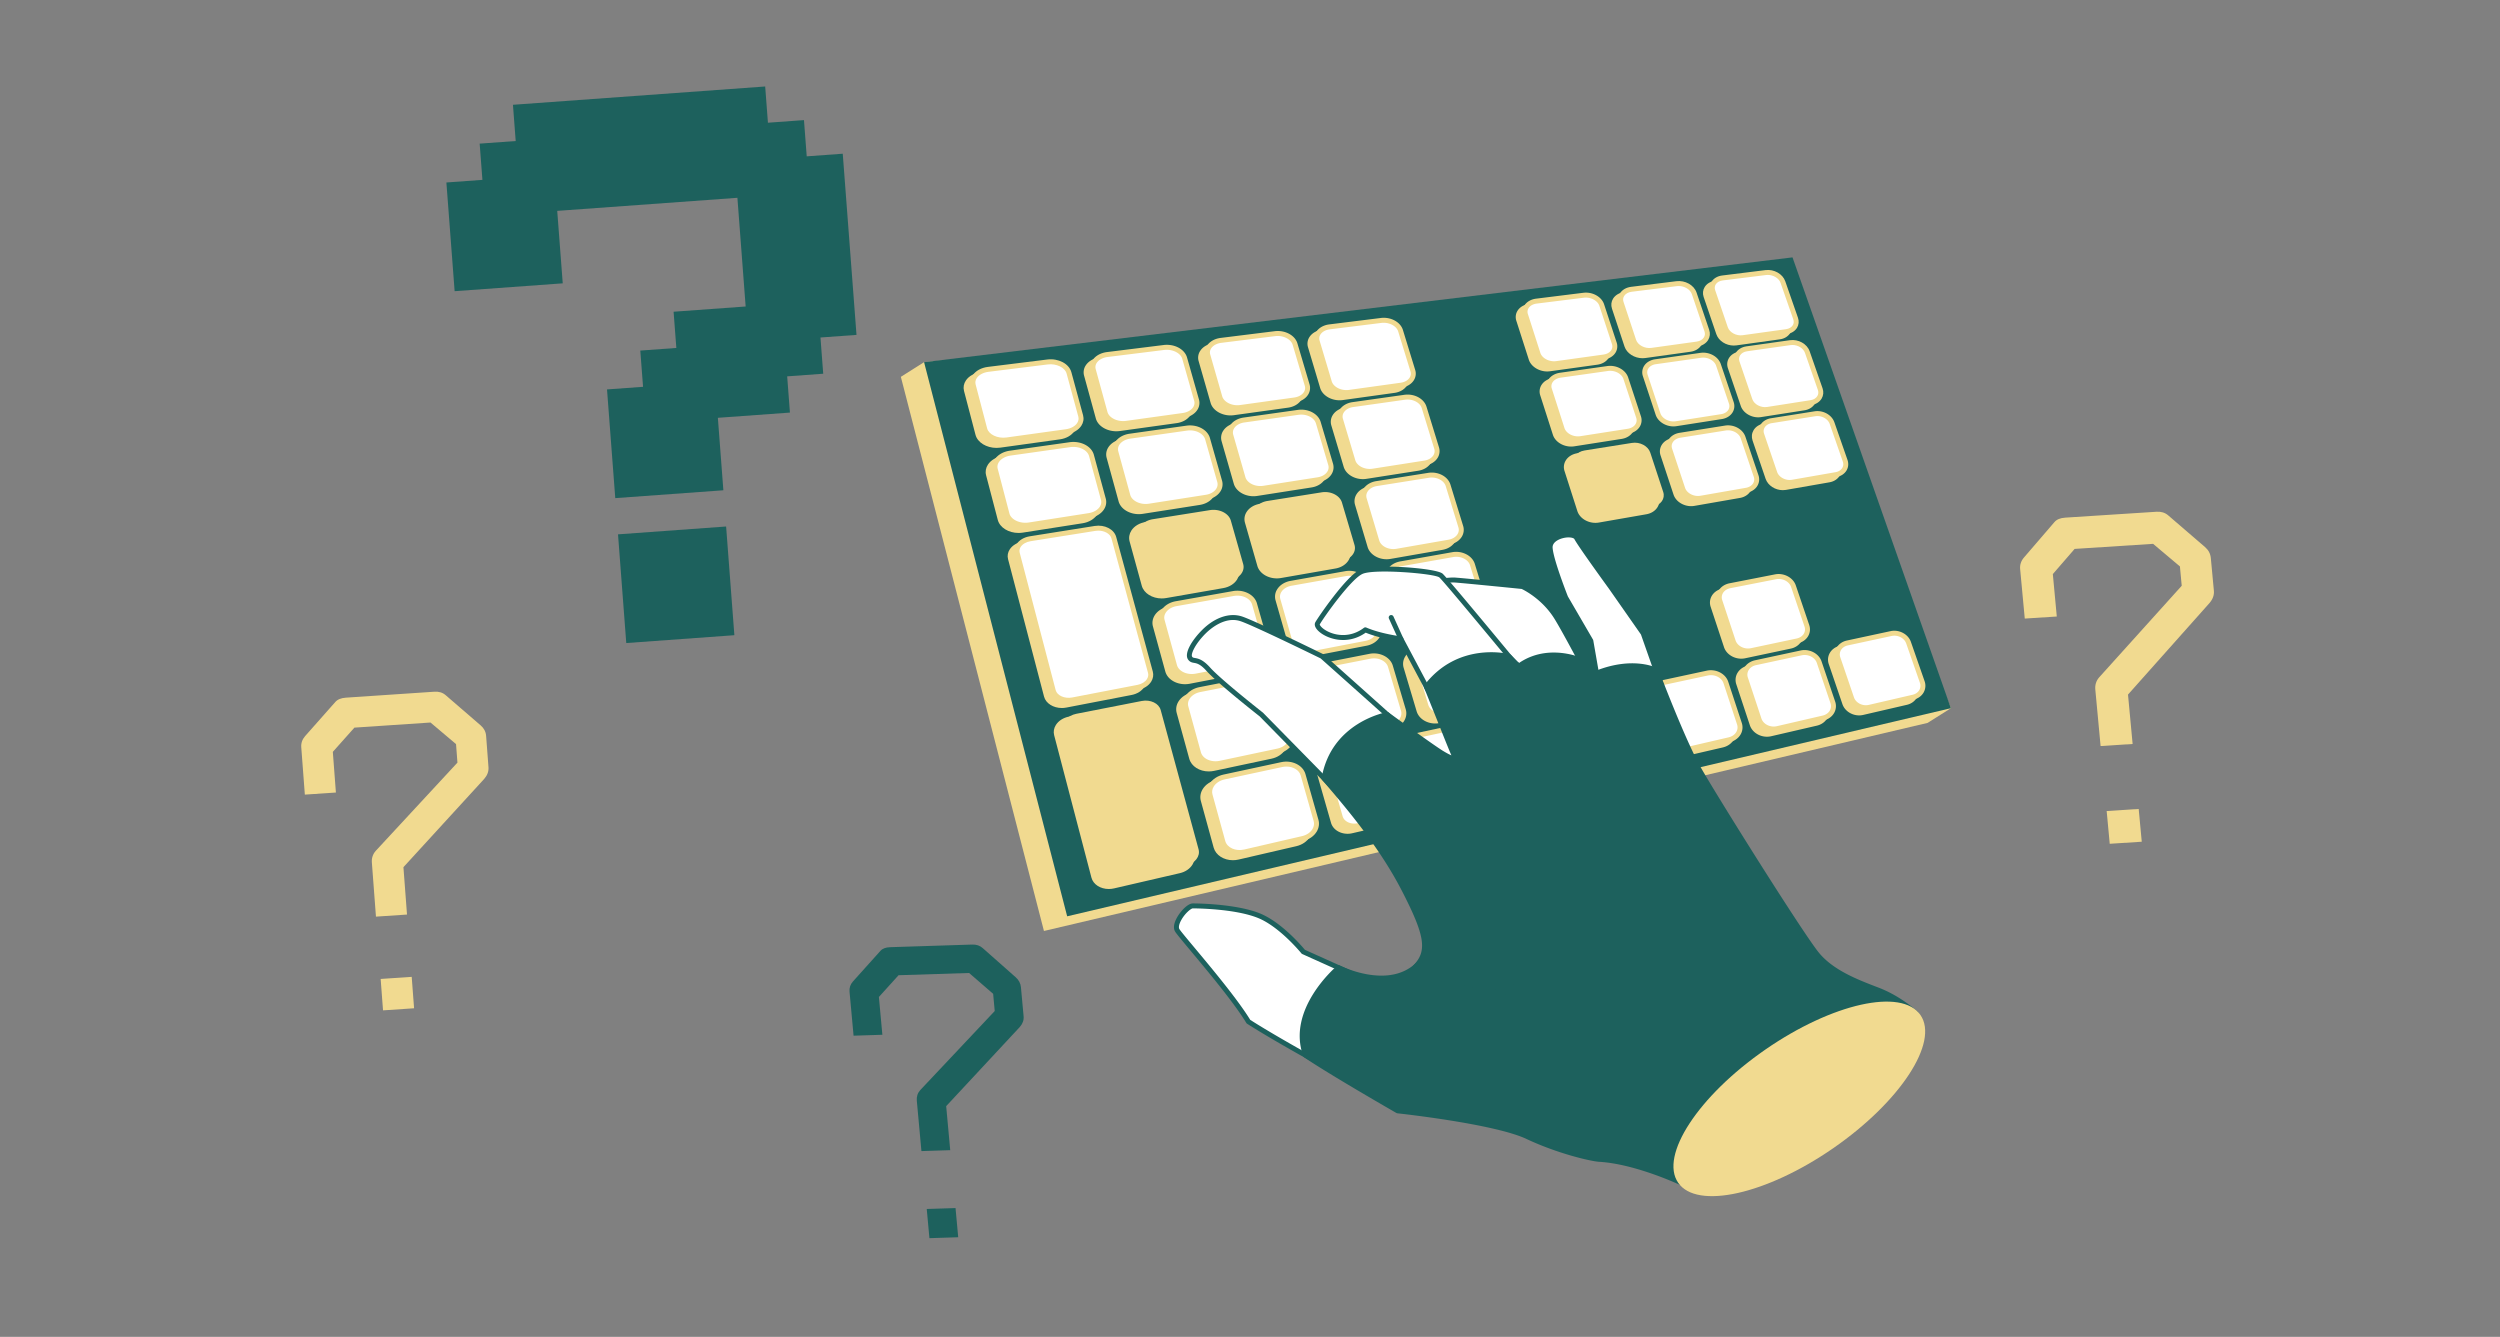 <svg width="561" height="300" fill="none" xmlns="http://www.w3.org/2000/svg"><rect width="100%" height="100%" fill="#808080" stroke="none"/><g clip-path="url(#clip0_146_6395)"><path d="M432.564 162.214l5.209-3.292-39.367-94.57L207.361 81.27l-5.21 3.292 32.111 124.349 198.302-46.697z" fill="#F1DA90"/><path d="M437.773 158.922L402.24 57.757 207.361 81.27l32.111 124.349 198.301-46.697z" fill="#1D615D"/><path d="M224.395 99.898l13.361-1.856c2.23-.31 3.668-1.895 3.221-3.538l-2.628-9.661c-.442-1.627-2.596-2.72-4.818-2.444l-13.315 1.658c-2.285.284-3.792 1.86-3.358 3.52l2.582 9.86c.439 1.677 2.662 2.779 4.955 2.46z" fill="#F1DA90"/><path d="M223.618 100.509c.282 0 .569-.02.856-.059l13.361-1.857c1.432-.199 2.629-.881 3.282-1.871.476-.722.618-1.561.4-2.364l-2.628-9.661c-.52-1.912-2.904-3.164-5.424-2.85l-13.315 1.657c-1.483.185-2.723.866-3.402 1.87-.483.713-.634 1.545-.425 2.343l2.582 9.86c.45 1.723 2.471 2.932 4.713 2.932zm.703-1.163c-1.989.277-3.976-.663-4.339-2.05l-2.582-9.86c-.128-.491-.035-.988.27-1.438.492-.727 1.47-1.246 2.618-1.389l13.315-1.657c1.917-.239 3.847.694 4.213 2.037l2.628 9.66c.135.497.046 1.001-.255 1.459-.471.712-1.408 1.23-2.507 1.382l-13.361 1.856zm26.902-3.175l12.739-1.77c2.127-.295 3.475-1.835 3.02-3.437l-2.678-9.422c-.451-1.586-2.529-2.657-4.65-2.394l-12.699 1.581c-2.178.271-3.591 1.802-3.147 3.42l2.639 9.611c.449 1.635 2.591 2.715 4.777 2.412h-.001z" fill="#F1DA90"/><path d="M250.492 96.778c.269 0 .538-.019.805-.055l12.738-1.77c1.356-.188 2.489-.842 3.108-1.792a2.83 2.83 0 00.371-2.35l-2.679-9.421c-.53-1.868-2.838-3.094-5.253-2.795l-12.699 1.58c-1.403.175-2.577.828-3.221 1.79a2.81 2.81 0 00-.394 2.331l2.639 9.61c.462 1.686 2.429 2.872 4.585 2.872zm.651-1.159c-1.885.262-3.793-.657-4.163-2.007l-2.639-9.61c-.133-.487-.048-.977.246-1.417.457-.684 1.367-1.17 2.433-1.304l12.699-1.58c1.822-.227 3.674.686 4.046 1.993l2.678 9.422c.14.492.06.989-.232 1.436-.437.67-1.308 1.156-2.329 1.298l-12.739 1.77zm25.661-3.002l12.158-1.69c2.031-.282 3.296-1.779 2.833-3.342l-2.721-9.194c-.459-1.548-2.466-2.598-4.491-2.346l-12.125 1.51c-2.079.258-3.404 1.746-2.951 3.325l2.687 9.374c.457 1.594 2.525 2.652 4.61 2.363z" fill="#F1DA90"/><path d="M276.124 93.22c.254 0 .507-.016.758-.051l12.158-1.69c1.286-.178 2.36-.804 2.948-1.717a2.789 2.789 0 00.342-2.335l-2.722-9.194c-.54-1.824-2.778-3.028-5.093-2.74l-12.125 1.51c-1.33.165-2.442.79-3.053 1.714a2.764 2.764 0 00-.365 2.317l2.688 9.374c.473 1.65 2.389 2.813 4.464 2.813zm9.05-16.654c1.553 0 3.028.838 3.367 1.984l2.722 9.193a1.67 1.67 0 01-.21 1.416c-.413.64-1.202 1.084-2.166 1.217l-12.159 1.69c-1.79.25-3.621-.651-3.998-1.965l-2.688-9.374a1.644 1.644 0 01.224-1.396c.424-.643 1.27-1.1 2.262-1.224l12.124-1.509a4.26 4.26 0 01.522-.032zm16.056 12.658l11.618-1.614c1.941-.27 3.128-1.727 2.659-3.253l-2.759-8.977c-.464-1.511-2.405-2.541-4.341-2.3l-11.589 1.442c-1.987.248-3.23 1.697-2.771 3.237l2.73 9.148c.464 1.556 2.461 2.593 4.453 2.317z" fill="#F1DA90"/><path d="M300.595 89.824c.237 0 .476-.016.714-.049l11.618-1.614c1.22-.17 2.241-.77 2.8-1.647a2.758 2.758 0 00.314-2.32l-2.758-8.977c-.549-1.785-2.721-2.966-4.943-2.69l-11.589 1.443c-1.262.157-2.318.757-2.898 1.645a2.723 2.723 0 00-.337 2.304l2.73 9.148c.482 1.615 2.349 2.758 4.349 2.758zm8.368-16.221c1.484 0 2.912.821 3.256 1.94l2.759 8.977c.148.485.083.967-.19 1.396-.383.601-1.117 1.018-2.014 1.142l-11.618 1.614c-1.701.238-3.461-.644-3.843-1.924l-2.73-9.148a1.604 1.604 0 01.203-1.376c.4-.613 1.167-1.032 2.104-1.149l11.588-1.442c.162-.02.324-.03.485-.03zm-79.534 45.367l13.415-2.099c2.239-.351 3.678-1.991 3.223-3.663l-2.672-9.825c-.45-1.655-2.616-2.739-4.848-2.423l-13.369 1.894c-2.295.325-3.804 1.956-3.361 3.645l2.626 10.032c.447 1.706 2.683 2.799 4.986 2.439z" fill="#F1DA90"/><path d="M228.556 119.594c.315 0 .635-.024.956-.074l13.415-2.099c1.427-.223 2.62-.93 3.273-1.939.481-.743.624-1.602.402-2.42l-2.673-9.826c-.528-1.944-2.928-3.187-5.463-2.827l-13.369 1.894c-1.478.209-2.715.915-3.395 1.937-.488.734-.64 1.587-.427 2.4l2.627 10.032c.452 1.728 2.437 2.922 4.654 2.922zm10.775-18.133c1.687 0 3.192.847 3.524 2.068l2.673 9.825c.139.515.049 1.042-.262 1.522-.474.732-1.413 1.272-2.511 1.444l-13.416 2.099c-1.994.311-3.991-.618-4.361-2.03l-2.627-10.032c-.133-.509-.037-1.028.277-1.501.497-.747 1.478-1.289 2.624-1.452l13.37-1.893c.234-.033.471-.05.708-.05h.001zm17.027 13.295l12.785-2.001c2.135-.334 3.483-1.927 3.02-3.556l-2.723-9.579c-.458-1.613-2.549-2.675-4.677-2.373l-12.746 1.805c-2.186.31-3.6 1.894-3.148 3.54l2.683 9.773c.457 1.663 2.612 2.734 4.806 2.391z" fill="#F1DA90"/><path d="M255.546 115.375c.297 0 .597-.022.898-.07l12.785-2c1.35-.211 2.479-.887 3.098-1.855a2.926 2.926 0 00.371-2.404l-2.723-9.578c-.54-1.899-2.863-3.117-5.29-2.773l-12.746 1.806c-1.398.197-2.568.873-3.211 1.853-.477.728-.618 1.575-.395 2.385l2.683 9.774c.464 1.69 2.398 2.862 4.53 2.862zm9.952-17.623c1.612 0 3.068.83 3.407 2.02l2.722 9.579c.145.511.063 1.029-.238 1.499-.447.699-1.297 1.193-2.332 1.355l-12.785 2.001c-1.891.295-3.806-.615-4.183-1.988l-2.683-9.773c-.139-.505-.051-1.016.252-1.479.461-.702 1.372-1.212 2.437-1.363l12.746-1.805c.218-.03.437-.046.657-.046zm16.535 12.986l12.198-1.909c2.037-.319 3.301-1.866 2.831-3.455l-2.766-9.343c-.466-1.574-2.484-2.615-4.516-2.327l-12.165 1.723c-2.086.295-3.411 1.835-2.951 3.44l2.733 9.528c.464 1.621 2.544 2.671 4.636 2.343z" fill="#F1DA90"/><path d="M281.275 111.354c.283 0 .565-.022.845-.066l12.198-1.909c1.28-.2 2.35-.847 2.937-1.776.46-.729.582-1.576.342-2.387l-2.766-9.344c-.549-1.855-2.803-3.05-5.128-2.72l-12.165 1.723c-1.324.187-2.433.834-3.042 1.775a2.854 2.854 0 00-.366 2.37l2.733 9.528c.474 1.655 2.358 2.806 4.412 2.806zm9.194-17.142c1.541 0 2.95.813 3.295 1.977l2.765 9.343c.15.506.076 1.016-.215 1.476-.415.657-1.205 1.12-2.168 1.271l-12.198 1.909c-1.795.28-3.633-.611-4.016-1.947l-2.732-9.53a1.729 1.729 0 01.229-1.456c.434-.67 1.26-1.135 2.265-1.278l12.164-1.723c.205-.029.409-.043.61-.043h.001zm16.068 12.692l11.651-1.824c1.947-.304 3.133-1.809 2.656-3.36l-2.803-9.119c-.471-1.536-2.423-2.557-4.364-2.282l-11.623 1.646c-1.993.282-3.236 1.78-2.768 3.345l2.774 9.296c.471 1.582 2.48 2.611 4.477 2.298z" fill="#F1DA90"/><path d="M305.826 107.516c.263 0 .53-.021.796-.062l11.651-1.823c1.214-.19 2.23-.811 2.788-1.703.45-.721.562-1.563.314-2.372l-2.803-9.119c-.557-1.813-2.743-2.986-4.975-2.67l-11.623 1.647c-1.255.177-2.307.797-2.886 1.7a2.811 2.811 0 00-.337 2.355l2.774 9.296c.483 1.621 2.321 2.751 4.301 2.751zm8.494-16.686c1.474 0 2.839.797 3.188 1.934l2.803 9.119a1.722 1.722 0 01-.194 1.455c-.386.617-1.12 1.052-2.015 1.192l-11.652 1.823c-1.704.266-3.47-.606-3.858-1.906l-2.774-9.297a1.696 1.696 0 01.207-1.435c.404-.63 1.171-1.067 2.106-1.199l11.623-1.646c.187-.027.377-.04.567-.04h-.001zm-52.737 42.827l12.832-2.239c2.142-.374 3.49-2.021 3.019-3.678l-2.769-9.739c-.466-1.64-2.569-2.693-4.704-2.353l-12.793 2.038c-2.195.349-3.608 1.989-3.149 3.663l2.729 9.941c.465 1.691 2.633 2.751 4.835 2.367z" fill="#F1DA90"/><path d="M260.687 134.291c.327 0 .659-.028.991-.086l12.832-2.239c1.345-.235 2.47-.934 3.088-1.919.474-.757.606-1.63.371-2.459l-2.769-9.739c-.549-1.931-2.889-3.14-5.328-2.751l-12.792 2.038c-1.392.221-2.559.921-3.202 1.919-.482.749-.623 1.616-.397 2.441l2.73 9.941c.465 1.696 2.366 2.854 4.475 2.854h.001zm.8-1.183c-1.894.33-3.819-.57-4.202-1.967l-2.73-9.941c-.143-.523-.054-1.057.259-1.543.465-.721 1.377-1.253 2.441-1.422l12.793-2.038c1.859-.296 3.691.581 4.082 1.955l2.768 9.739c.151.529.067 1.07-.243 1.564-.451.717-1.302 1.233-2.336 1.413l-12.832 2.239v.001zm25.862-3.947l12.237-2.136c2.044-.357 3.307-1.956 2.828-3.571l-2.811-9.497c-.473-1.599-2.503-2.631-4.542-2.307l-12.204 1.944c-2.094.333-3.418 1.925-2.95 3.556l2.778 9.689c.472 1.648 2.564 2.688 4.663 2.321l.001.001z" fill="#F1DA90"/><path d="M286.513 129.79c.308 0 .621-.026.933-.08l12.238-2.136c1.273-.222 2.34-.891 2.925-1.836a2.98 2.98 0 00.341-2.442l-2.811-9.496c-.558-1.886-2.826-3.071-5.163-2.699l-12.205 1.944c-1.317.21-2.423.879-3.031 1.836a2.946 2.946 0 00-.366 2.424l2.778 9.688c.476 1.66 2.329 2.797 4.361 2.797zm9.314-17.643c1.518 0 2.9.803 3.245 1.969l2.811 9.496a1.854 1.854 0 01-.22 1.539c-.418.675-1.209 1.158-2.17 1.326l-12.238 2.135c-1.796.314-3.644-.568-4.033-1.926l-2.778-9.689c-.149-.518-.067-1.043.235-1.519.438-.688 1.264-1.174 2.268-1.334l12.205-1.944c.223-.035.449-.053.675-.053zm16.104 12.725l11.684-2.039c1.952-.341 3.136-1.895 2.652-3.471l-2.848-9.265c-.48-1.56-2.441-2.573-4.388-2.263l-11.657 1.856c-1.999.319-3.24 1.866-2.765 3.457l2.819 9.448c.479 1.606 2.499 2.626 4.502 2.277h.001z" fill="#F1DA90"/><path d="M311.146 125.496c.291 0 .585-.025.879-.076l11.685-2.039c1.208-.211 2.219-.852 2.775-1.758a2.934 2.934 0 00.312-2.425l-2.847-9.265c-.566-1.843-2.766-3.006-5.008-2.65l-11.656 1.856c-1.25.199-2.298.84-2.875 1.759a2.903 2.903 0 00-.336 2.407l2.819 9.448c.485 1.626 2.292 2.743 4.252 2.743zm8.599-17.162c1.453 0 2.791.786 3.141 1.926l2.848 9.265c.159.52.091 1.044-.198 1.515-.389.635-1.124 1.088-2.017 1.244l-11.685 2.039c-1.735.303-3.473-.545-3.874-1.889l-2.819-9.448a1.782 1.782 0 01.212-1.495c.407-.647 1.175-1.103 2.108-1.252l11.656-1.856a3.89 3.89 0 01.628-.049zm-52.847 44.549l12.878-2.486c2.15-.415 3.497-2.118 3.018-3.803l-2.815-9.904c-.474-1.668-2.589-2.711-4.733-2.331l-12.838 2.277c-2.204.391-3.618 2.087-3.15 3.789l2.776 10.113c.472 1.721 2.654 2.77 4.864 2.344v.001z" fill="#F1DA90"/><path d="M265.917 153.533c.365 0 .728-.034 1.086-.103l12.878-2.486c1.338-.258 2.46-.982 3.076-1.984.48-.779.611-1.674.371-2.517l-2.815-9.905c-.549-1.93-2.955-3.153-5.365-2.726l-12.839 2.277c-1.386.246-2.55.97-3.192 1.986-.487.771-.628 1.659-.397 2.499l2.776 10.113c.467 1.701 2.336 2.847 4.421 2.847v-.001zm10.223-18.695c1.565 0 2.962.808 3.302 2.005l2.816 9.904c.155.548.069 1.111-.249 1.629-.453.738-1.306 1.276-2.339 1.475l-12.878 2.485c-1.932.373-3.826-.499-4.222-1.944l-2.777-10.113c-.149-.543-.057-1.099.265-1.609.475-.752 1.366-1.294 2.446-1.485l12.838-2.277a4.65 4.65 0 01.798-.07z" fill="#F1DA90"/><path d="M292.755 147.893l12.277-2.369c2.049-.396 3.311-2.049 2.825-3.691l-2.858-9.653c-.481-1.626-2.522-2.649-4.567-2.287l-12.244 2.172c-2.101.373-3.425 2.018-2.949 3.677l2.825 9.852c.48 1.676 2.584 2.705 4.691 2.299z" fill="#1D615D"/><path d="M317.411 143.134l11.718-2.261c1.957-.378 3.138-1.983 2.646-3.584l-2.893-9.416c-.488-1.585-2.459-2.589-4.412-2.243l-11.69 2.073c-2.005.356-3.245 1.954-2.762 3.571l2.865 9.604c.488 1.633 2.518 2.644 4.528 2.256z" fill="#F1DA90"/><path d="M316.553 143.772c.318 0 .64-.029.962-.092l11.718-2.261c1.201-.232 2.208-.894 2.762-1.816a3.032 3.032 0 00.311-2.478l-2.894-9.416c-.566-1.841-2.826-3.02-5.04-2.628l-11.69 2.073c-1.244.221-2.287.883-2.863 1.817a3.007 3.007 0 00-.336 2.463l2.866 9.603c.486 1.63 2.265 2.735 4.204 2.735zm8.7-17.655c1.432 0 2.745.778 3.096 1.919l2.893 9.416a1.903 1.903 0 01-.202 1.578c-.391.651-1.127 1.123-2.018 1.295l-11.717 2.262c-1.737.335-3.482-.503-3.89-1.869l-2.865-9.603a1.874 1.874 0 01.217-1.559c.409-.664 1.178-1.14 2.109-1.305l11.69-2.073c.23-.041.46-.061.687-.061zm-52.948 46.325l12.923-2.74c2.157-.457 3.504-2.218 3.017-3.932l-2.864-10.073c-.482-1.696-2.609-2.729-4.76-2.308l-12.885 2.525c-2.211.433-3.625 2.188-3.15 3.92l2.825 10.289c.481 1.75 2.676 2.789 4.894 2.319z" fill="#F1DA90"/><path d="M271.238 173.111c.388 0 .784-.041 1.18-.124l12.924-2.74c1.333-.283 2.45-1.031 3.065-2.053.483-.802.615-1.717.371-2.576l-2.864-10.074c-.558-1.964-2.982-3.176-5.402-2.701l-12.885 2.524c-1.381.271-2.541 1.02-3.182 2.055-.492.794-.633 1.703-.398 2.56l2.825 10.289c.469 1.706 2.305 2.84 4.366 2.84zm10.355-19.26c1.541 0 2.91.799 3.251 1.998l2.864 10.074c.161.567.073 1.154-.253 1.697-.457.758-1.311 1.318-2.344 1.537l-12.923 2.74c-1.936.411-3.839-.452-4.242-1.922l-2.825-10.289c-.155-.562-.061-1.142.27-1.677.479-.773 1.372-1.338 2.45-1.549l12.885-2.525c.285-.056.576-.084.867-.084zm16.655 13.09l12.315-2.611c2.056-.435 3.316-2.143 2.822-3.812l-2.906-9.815c-.489-1.653-2.542-2.666-4.593-2.264l-12.283 2.406c-2.107.413-3.43 2.115-2.946 3.802l2.872 10.019c.489 1.704 2.605 2.724 4.718 2.276l.001-.001z" fill="#F1DA90"/><path d="M297.256 167.603c.366 0 .738-.038 1.109-.117l12.316-2.611c1.261-.267 2.318-.982 2.901-1.96a3.185 3.185 0 00.339-2.556l-2.906-9.814c-.567-1.917-2.915-3.107-5.233-2.653l-12.283 2.407c-1.306.256-2.403.971-3.009 1.963-.48.785-.61 1.686-.366 2.538l2.873 10.019c.479 1.671 2.271 2.784 4.258 2.784h.001zm.879-1.206c-1.833.389-3.658-.457-4.068-1.885l-2.873-10.019c-.159-.556-.075-1.127.245-1.65.445-.726 1.273-1.255 2.274-1.451l12.283-2.407c1.77-.347 3.543.495 3.952 1.876l2.906 9.815c.166.561.087 1.139-.228 1.669-.424.712-1.217 1.237-2.175 1.441l-12.316 2.611zm24.847-4.699l11.75-2.491c1.962-.416 3.142-2.073 2.641-3.701l-2.94-9.568c-.495-1.612-2.478-2.606-4.436-2.223l-11.722 2.297c-2.011.394-3.249 2.045-2.758 3.689l2.913 9.763c.496 1.661 2.538 2.661 4.553 2.234h-.001z" fill="#F1DA90"/><path d="M322.05 162.353a5.06 5.06 0 001.046-.11l11.75-2.491c1.196-.253 2.197-.937 2.749-1.875.461-.783.57-1.683.309-2.534l-2.941-9.569c-.575-1.872-2.851-3.041-5.074-2.605l-11.723 2.297c-1.237.242-2.276.926-2.85 1.877a3.101 3.101 0 00-.334 2.518l2.913 9.763c.488 1.635 2.238 2.729 4.155 2.729zm8.8-18.164c1.412 0 2.698.768 3.049 1.913l2.941 9.568c.171.556.1 1.124-.205 1.643-.393.669-1.13 1.161-2.02 1.35l-11.75 2.491c-1.738.368-3.49-.461-3.904-1.849l-2.914-9.763a1.979 1.979 0 01.221-1.623c.412-.683 1.182-1.178 2.111-1.36l11.723-2.297c.246-.049.496-.073.747-.073h.001zm-53.044 48.155l12.969-3.003c2.164-.501 3.509-2.321 3.014-4.065l-2.913-10.247c-.491-1.725-2.631-2.747-4.789-2.283l-12.93 2.781c-2.22.477-3.634 2.292-3.15 4.054l2.874 10.47c.489 1.782 2.698 2.809 4.925 2.293z" fill="#F1DA90"/><path d="M276.657 193.032c.418 0 .846-.047 1.274-.146l12.969-3.003c1.327-.307 2.441-1.08 3.055-2.121.487-.826.618-1.763.369-2.638l-2.913-10.247c-.568-1.998-3.008-3.198-5.441-2.675l-12.931 2.78c-1.375.296-2.531 1.071-3.171 2.126-.496.818-.638 1.749-.398 2.621l2.874 10.47c.471 1.712 2.276 2.834 4.312 2.834l.001-.001zm1.023-1.231c-1.939.449-3.851-.402-4.262-1.898l-2.874-10.469c-.16-.583-.065-1.187.276-1.749.482-.794 1.376-1.383 2.454-1.614l12.931-2.781c1.87-.402 3.725.446 4.136 1.891l2.913 10.247c.167.588.078 1.199-.257 1.768-.46.779-1.315 1.363-2.347 1.602l-12.969 3.003h-.001zM347.753 82.76l10.62-1.476c1.776-.246 2.822-1.627 2.343-3.083l-2.817-8.564c-.474-1.443-2.29-2.433-4.063-2.212l-10.6 1.32c-1.816.226-2.912 1.599-2.441 3.068l2.796 8.72c.476 1.482 2.342 2.48 4.162 2.227z" fill="#F1DA90"/><path d="M347.195 83.355c.212 0 .424-.014.636-.043l10.62-1.476c1.103-.153 2.026-.707 2.531-1.518.43-.688.523-1.502.264-2.291l-2.817-8.564c-.562-1.708-2.608-2.847-4.66-2.59l-10.601 1.319c-1.139.142-2.094.694-2.618 1.516a2.652 2.652 0 00-.284 2.274l2.797 8.72c.497 1.55 2.272 2.653 4.132 2.653zm.483-1.146c-1.538.213-3.166-.632-3.555-1.847l-2.797-8.72a1.537 1.537 0 01.163-1.334c.345-.542 1.008-.91 1.817-1.01l10.601-1.32c1.49-.186 3.078.654 3.465 1.834l2.817 8.563c.156.477.105.945-.15 1.354-.331.53-.965.897-1.74 1.005l-10.621 1.475zm21.428-2.415l10.178-1.414c1.701-.237 2.685-1.583 2.203-3.007l-2.838-8.375c-.479-1.41-2.239-2.383-3.938-2.171L364.55 66.09c-1.741.217-2.771 1.556-2.296 2.992l2.821 8.524c.48 1.45 2.287 2.429 4.031 2.187z" fill="#F1DA90"/><path d="M368.58 80.387c.2 0 .401-.014.602-.041l10.177-1.414c1.052-.147 1.932-.679 2.414-1.461.421-.682.506-1.49.24-2.277l-2.838-8.375c-.567-1.673-2.558-2.791-4.533-2.545L364.48 65.54c-1.085.135-1.995.667-2.495 1.458-.427.676-.519 1.479-.26 2.261l2.822 8.524c.503 1.521 2.237 2.604 4.033 2.604zm.448-1.145c-1.464.203-3.033-.625-3.426-1.81l-2.821-8.524c-.155-.467-.105-.922.144-1.316.322-.508.939-.854 1.692-.948l10.162-1.264c1.421-.177 2.952.646 3.342 1.797l2.838 8.375c.16.473.114.935-.133 1.335-.307.498-.898.842-1.62.942l-10.178 1.414zm20.543-2.291l9.762-1.357c1.633-.227 2.558-1.54 2.073-2.933l-2.855-8.194c-.481-1.381-2.188-2.335-3.819-2.132l-9.749 1.213c-1.669.208-2.639 1.514-2.16 2.92l2.841 8.336c.483 1.418 2.235 2.38 3.907 2.147z" fill="#F1DA90"/><path d="M389.054 77.543c.197 0 .397-.013.595-.04l9.762-1.357c1.005-.14 1.845-.652 2.305-1.406.413-.676.49-1.479.217-2.262l-2.855-8.194c-.571-1.64-2.511-2.738-4.413-2.501l-9.749 1.213c-1.036.129-1.905.64-2.382 1.404-.418.67-.503 1.467-.237 2.247l2.842 8.337c.516 1.513 2.167 2.56 3.915 2.56zm.442-1.144c-1.396.194-2.91-.619-3.304-1.775l-2.841-8.337c-.159-.463-.115-.912.126-1.296.299-.478.874-.802 1.576-.89l9.749-1.214c1.357-.169 2.833.639 3.225 1.763l2.855 8.194c.164.469.124.923-.115 1.315-.286.468-.836.79-1.509.883l-9.762 1.357zm-36.312 23.206l10.644-1.666c1.779-.278 2.822-1.703 2.335-3.181l-2.859-8.694c-.482-1.465-2.307-2.447-4.083-2.196l-10.624 1.505c-1.82.258-2.914 1.675-2.436 3.167l2.84 8.855c.483 1.506 2.359 2.495 4.183 2.21z" fill="#F1DA90"/><path d="M352.557 100.21c.238 0 .475-.018.709-.055l10.644-1.666c1.096-.171 2.014-.742 2.518-1.566a2.766 2.766 0 00.261-2.34l-2.86-8.693c-.57-1.734-2.629-2.865-4.689-2.573l-10.624 1.505c-1.133.16-2.083.73-2.605 1.565a2.736 2.736 0 00-.283 2.323l2.84 8.855c.499 1.555 2.247 2.645 4.089 2.645zm7.229-15.825c1.349 0 2.629.767 2.986 1.853l2.86 8.694c.162.493.109.98-.153 1.41-.333.545-.967.927-1.74 1.048l-10.644 1.665c-1.539.24-3.172-.598-3.567-1.83l-2.84-8.855a1.615 1.615 0 01.167-1.392c.347-.555 1.01-.94 1.817-1.054l10.624-1.505c.162-.022.326-.034.49-.034z" fill="#F1DA90"/><path d="M374.579 96.257l10.197-1.596c1.705-.267 2.685-1.655 2.196-3.1l-2.881-8.5c-.485-1.432-2.253-2.397-3.956-2.155l-10.181 1.442c-1.744.247-2.772 1.628-2.289 3.086l2.864 8.653c.487 1.471 2.303 2.443 4.05 2.17z" fill="#1D615D"/><path d="M395.084 93.049l9.778-1.53c1.635-.256 2.556-1.61 2.064-3.023l-2.897-8.314c-.488-1.4-2.203-2.348-3.836-2.117l-9.764 1.383c-1.673.237-2.639 1.584-2.154 3.01l2.884 8.46c.491 1.438 2.25 2.393 3.925 2.13z" fill="#F1DA90"/><path d="M394.532 93.648a4 4 0 00.636-.05l9.777-1.53c.998-.155 1.832-.683 2.291-1.448.415-.693.49-1.512.213-2.308L404.552 80c-.58-1.664-2.53-2.756-4.439-2.485l-9.765 1.383c-1.029.146-1.892.673-2.367 1.447-.421.687-.505 1.5-.235 2.293l2.884 8.46c.511 1.497 2.18 2.55 3.902 2.55zm6.164-15.061c1.239 0 2.443.738 2.806 1.778l2.897 8.314c.169.485.128.958-.117 1.369-.288.48-.838.816-1.508.92l-9.777 1.53c-1.397.219-2.913-.587-3.313-1.76l-2.884-8.46c-.163-.48-.118-.947.13-1.35.301-.491.875-.83 1.575-.928l9.764-1.384c.141-.02.284-.03.427-.03zm-42 38.124l10.667-1.861c1.782-.311 2.822-1.781 2.329-3.282l-2.904-8.827c-.489-1.487-2.323-2.462-4.102-2.178l-10.648 1.695c-1.825.291-2.915 1.754-2.429 3.269l2.884 8.992c.49 1.53 2.375 2.511 4.203 2.193v-.001z" fill="#F1DA90"/><path d="M358.008 117.327c.262 0 .524-.022.783-.067l10.666-1.862c1.09-.19 2.002-.778 2.503-1.615a2.85 2.85 0 00.259-2.389l-2.903-8.827c-.58-1.761-2.651-2.883-4.719-2.554l-10.647 1.695c-1.127.18-2.071.768-2.591 1.615a2.822 2.822 0 00-.282 2.373l2.884 8.993c.501 1.56 2.223 2.638 4.047 2.638zm.592-1.164c-1.565.273-3.171-.541-3.579-1.814l-2.884-8.993a1.704 1.704 0 01.17-1.45c.35-.569 1.013-.97 1.818-1.098l10.647-1.695c1.516-.243 3.08.567 3.487 1.802l2.903 8.828c.168.51.114 1.017-.156 1.468-.335.559-.969.956-1.74 1.091l-10.666 1.861zm21.536-3.193l10.215-1.782c1.708-.298 2.685-1.73 2.187-3.196l-2.923-8.627c-.493-1.454-2.269-2.411-3.975-2.14l-10.199 1.625c-1.748.278-2.772 1.703-2.283 3.183l2.908 8.785c.495 1.494 2.32 2.458 4.07 2.153v-.001z" fill="#F1DA90"/><path d="M379.493 113.582c.248 0 .496-.021.741-.064l10.215-1.782c1.038-.181 1.908-.747 2.385-1.552.426-.718.509-1.56.234-2.372l-2.923-8.627c-.585-1.725-2.602-2.826-4.589-2.51l-10.2 1.624c-1.073.17-1.972.736-2.467 1.551a2.78 2.78 0 00-.256 2.357l2.908 8.785c.506 1.53 2.189 2.59 3.952 2.59zm.55-1.161c-1.464.256-3.042-.559-3.446-1.779l-2.908-8.785a1.66 1.66 0 01.15-1.427c.326-.536.942-.911 1.692-1.03l10.199-1.625c1.444-.23 2.952.563 3.36 1.768l2.924 8.627c.171.506.124 1.006-.137 1.446-.311.525-.902.898-1.619 1.023l-10.215 1.782zm20.634-3.035l9.792-1.708c1.637-.286 2.555-1.681 2.055-3.115l-2.939-8.436c-.496-1.421-2.219-2.362-3.854-2.101l-9.78 1.557c-1.675.267-2.638 1.656-2.145 3.102l2.927 8.587c.498 1.46 2.266 2.407 3.944 2.114z" fill="#F1DA90"/><path d="M400.067 109.995c.234 0 .469-.02.703-.061l9.792-1.708c.99-.173 1.819-.717 2.275-1.492.417-.711.492-1.547.21-2.355l-2.939-8.436c-.589-1.688-2.55-2.772-4.467-2.467l-9.78 1.557c-1.022.163-1.88.707-2.352 1.492-.424.703-.506 1.535-.232 2.34l2.927 8.586c.512 1.502 2.157 2.544 3.863 2.544zm6.221-15.457c1.223 0 2.405.73 2.769 1.772l2.939 8.436c.172.494.13 1-.119 1.423-.29.493-.839.843-1.507.96l-9.792 1.708c-1.394.244-2.915-.556-3.321-1.745l-2.927-8.587c-.169-.496-.123-.982.132-1.406.302-.503.876-.855 1.574-.966l9.779-1.558c.156-.025.314-.037.472-.037h.001zm-110.24 78.906l3.17 11.054c.428 1.495 2.263 2.363 4.091 1.94l37.61-8.708c1.695-.393 2.709-1.867 2.27-3.293l-3.242-10.55c-.434-1.411-2.151-2.26-3.842-1.896l-37.518 8.067c-1.824.392-2.963 1.908-2.539 3.386z" fill="#F1DA90"/><path d="M302.386 187.101c.354 0 .706-.04 1.051-.12l37.61-8.708c1.044-.242 1.921-.863 2.404-1.704a2.867 2.867 0 00.272-2.296l-3.242-10.549c-.515-1.678-2.53-2.699-4.491-2.277l-37.518 8.067c-1.142.245-2.103.896-2.635 1.785-.428.714-.542 1.531-.322 2.299l3.169 11.053c.424 1.478 1.975 2.45 3.702 2.45zm34.517-24.638c1.165 0 2.221.633 2.514 1.589l3.242 10.549a1.74 1.74 0 01-.172 1.413c-.33.573-.946 1.001-1.691 1.174l-37.61 8.708c-1.545.358-3.084-.338-3.432-1.551l-3.169-11.054c-.136-.475-.065-.966.207-1.42.374-.625 1.072-1.087 1.914-1.268l37.518-8.067a3.23 3.23 0 01.679-.073zm54.606-15.293l10.251-2.173c1.713-.364 2.682-1.884 2.169-3.396l-3.012-8.891c-.508-1.498-2.302-2.439-4.013-2.104l-10.236 2.005c-1.754.344-2.771 1.859-2.266 3.385l2.998 9.058c.51 1.541 2.353 2.488 4.109 2.116z" fill="#F1DA90"/><path d="M390.741 147.807c.293 0 .588-.03.882-.092l10.25-2.173c1.024-.217 1.882-.817 2.354-1.647a2.99 2.99 0 00.227-2.472l-3.012-8.891c-.593-1.749-2.677-2.858-4.647-2.472l-10.236 2.006c-1.058.207-1.947.808-2.437 1.648a2.961 2.961 0 00-.25 2.458l2.998 9.059c.509 1.539 2.142 2.576 3.871 2.576zm6.869-16.712c1.241 0 2.416.726 2.778 1.795l3.012 8.89a1.894 1.894 0 01-.139 1.564c-.315.553-.905.957-1.618 1.108l-10.251 2.173c-1.487.316-3.042-.467-3.466-1.746l-2.998-9.058a1.867 1.867 0 01.155-1.546c.329-.564.945-.971 1.691-1.117l10.236-2.006c.198-.038.399-.058.6-.058v.001zm-21.85 38.568l10.732-2.485c1.793-.415 2.822-2.027 2.305-3.599l-3.041-9.246c-.513-1.558-2.374-2.507-4.164-2.123l-10.714 2.304c-1.836.395-2.918 2.002-2.409 3.589l3.023 9.428c.515 1.603 2.429 2.558 4.268 2.132z" fill="#F1DA90"/><path d="M374.88 170.32c.333 0 .671-.037 1.006-.115l10.731-2.484c1.07-.248 1.966-.893 2.459-1.77a3.14 3.14 0 00.249-2.546l-3.041-9.246c-.597-1.816-2.755-2.935-4.809-2.493l-10.714 2.304c-1.106.238-2.035.884-2.548 1.772a3.103 3.103 0 00-.274 2.532l3.023 9.427c.505 1.574 2.149 2.619 3.918 2.619zm7.524-17.639c1.276 0 2.463.731 2.823 1.826l3.041 9.246a2.025 2.025 0 01-.162 1.651c-.34.605-.974 1.054-1.739 1.231l-10.732 2.485c-1.565.362-3.185-.427-3.613-1.76l-3.023-9.427a1.99 1.99 0 01-.086-.836c.03-.282.12-.554.263-.798.357-.617 1.02-1.069 1.819-1.241l10.714-2.303c.229-.049.461-.074.695-.074zm14.922 11.988l10.267-2.377c1.716-.397 2.681-1.964 2.161-3.499l-3.06-9.028c-.515-1.52-2.317-2.454-4.031-2.085l-10.253 2.204c-1.757.378-2.771 1.94-2.258 3.49l3.045 9.2c.518 1.564 2.37 2.503 4.129 2.095z" fill="#F1DA90"/><path d="M396.499 165.32c.317 0 .636-.035.953-.109l10.267-2.377c1.017-.236 1.87-.854 2.339-1.696a3.092 3.092 0 00.223-2.524l-3.06-9.028c-.602-1.776-2.699-2.876-4.675-2.451l-10.253 2.204c-1.052.226-1.935.846-2.423 1.699a3.055 3.055 0 00-.246 2.51l3.045 9.2c.51 1.544 2.119 2.572 3.83 2.572zm.702-1.194c-1.487.345-3.046-.43-3.475-1.727l-3.045-9.2a1.957 1.957 0 01.156-1.608c.331-.579.947-1.003 1.69-1.162l10.253-2.205c1.442-.31 2.961.462 3.387 1.72l3.06 9.028c.186.55.136 1.127-.141 1.625-.317.568-.906.988-1.618 1.153l-10.267 2.377v-.001zm20.762-4.236l9.832-2.276c1.644-.38 2.548-1.905 2.026-3.405l-3.073-8.818c-.518-1.486-2.264-2.404-3.906-2.051l-9.822 2.112c-1.682.362-2.633 1.882-2.117 3.395l3.062 8.983c.521 1.528 2.314 2.451 3.998 2.06z" fill="#F1DA90"/><path d="M417.187 160.536c.301 0 .603-.033.903-.103l9.832-2.276c.97-.224 1.782-.818 2.228-1.628a3.046 3.046 0 00.198-2.503l-3.073-8.818c-.606-1.739-2.646-2.821-4.548-2.412l-9.822 2.112c-1.002.215-1.842.809-2.306 1.63a3.012 3.012 0 00-.221 2.489l3.062 8.984c.516 1.514 2.09 2.525 3.747 2.525zm.653-1.188c-1.415.328-2.916-.433-3.347-1.697l-3.062-8.984a1.913 1.913 0 01.136-1.581c.308-.544.881-.94 1.572-1.089l9.822-2.112c1.372-.295 2.836.463 3.263 1.689l3.073 8.819a1.947 1.947 0 01-.122 1.598c-.298.542-.832.925-1.504 1.081l-9.831 2.276zm-178.665-1.115l14.668-2.831c1.944-.375 3.185-1.888 2.779-3.38l-8.215-30.204c-.394-1.45-2.272-2.375-4.202-2.068l-14.56 2.319c-1.988.316-3.29 1.773-2.902 3.253l8.077 30.851c.399 1.524 2.352 2.447 4.354 2.06h.001z" fill="#F1DA90"/><path d="M238.272 158.877c.332 0 .67-.032 1.009-.097l14.669-2.831c1.24-.24 2.28-.905 2.854-1.825.434-.698.561-1.496.356-2.248l-8.215-30.204c-.474-1.742-2.594-2.827-4.826-2.473l-14.561 2.319c-1.292.206-2.375.85-2.973 1.765-.437.671-.572 1.445-.38 2.18l8.078 30.851c.401 1.533 2.086 2.562 3.988 2.562l.001.001zm.798-1.191c-1.691.327-3.39-.431-3.71-1.654l-8.078-30.852c-.143-.547.049-1.002.236-1.288.42-.644 1.248-1.12 2.216-1.274l14.56-2.319c1.624-.259 3.262.504 3.578 1.665l8.215 30.204c.124.456.045.929-.228 1.367-.41.658-1.182 1.139-2.119 1.32l-14.67 2.831zm10.799 41.127l14.785-3.424c1.959-.454 3.2-2.073 2.78-3.618l-8.505-31.271c-.408-1.501-2.31-2.408-4.255-2.027l-14.678 2.876c-2.003.393-3.308 1.954-2.906 3.487l8.368 31.963c.414 1.579 2.391 2.481 4.411 2.014z" fill="#F1DA90"/><path d="M248.807 199.492c.388 0 .787-.044 1.186-.136l14.786-3.424c1.23-.285 2.264-.997 2.835-1.952.441-.739.568-1.575.356-2.355l-8.505-31.27c-.482-1.774-2.679-2.863-4.898-2.428l-14.678 2.876c-1.283.252-2.36.941-2.957 1.892-.445.71-.581 1.521-.381 2.283l8.368 31.963c.404 1.543 2.031 2.551 3.888 2.551zm.935-1.221c-1.728.4-3.409-.323-3.746-1.613l-8.369-31.963c-.155-.591.049-1.092.247-1.408.428-.682 1.261-1.202 2.228-1.391l14.678-2.876c1.659-.325 3.278.405 3.611 1.627l8.505 31.271c.133.491.051 1.007-.238 1.49-.416.698-1.193 1.222-2.13 1.439l-14.786 3.424z" fill="#F1DA90"/><path d="M225.93 98.725l13.361-1.856c2.23-.31 3.668-1.894 3.221-3.538l-2.627-9.661c-.443-1.627-2.597-2.72-4.819-2.444l-13.315 1.658c-2.285.284-3.792 1.86-3.357 3.52l2.581 9.86c.44 1.677 2.662 2.78 4.955 2.461z" fill="#fff"/><path d="M225.146 99.336c.282 0 .569-.02.856-.06l13.361-1.856c1.432-.199 2.628-.881 3.282-1.871.476-.722.618-1.562.399-2.364l-2.627-9.661c-.52-1.912-2.903-3.164-5.424-2.85l-13.315 1.658c-1.483.184-2.723.866-3.402 1.869-.483.713-.634 1.546-.425 2.344l2.581 9.86c.451 1.722 2.472 2.93 4.713 2.93h.001zm.703-1.163c-1.99.277-3.976-.663-4.339-2.05l-2.582-9.86c-.128-.491-.035-.988.27-1.438.492-.727 1.471-1.246 2.618-1.389l13.315-1.657c1.917-.239 3.847.694 4.213 2.037l2.628 9.66c.135.497.046 1.001-.256 1.459-.47.712-1.407 1.23-2.506 1.382l-13.36 1.856h-.001z" fill="#F1DA90"/><path d="M247.978 92.587l-2.638-9.611c-.445-1.619.968-3.149 3.146-3.42l12.699-1.58c2.121-.265 4.199.806 4.65 2.393l2.678 9.421c.456 1.603-.893 3.143-3.02 3.438l-12.738 1.77c-2.186.303-4.328-.777-4.777-2.412z" fill="#fff"/><path d="M252.026 95.605c.269 0 .538-.019.804-.056l12.739-1.77c1.356-.188 2.489-.84 3.108-1.791a2.83 2.83 0 00.37-2.35l-2.678-9.422c-.531-1.867-2.838-3.095-5.254-2.794l-12.699 1.581c-1.403.174-2.577.827-3.22 1.79a2.806 2.806 0 00-.395 2.33l2.639 9.611c.463 1.685 2.43 2.87 4.586 2.87zm9.789-17.112c1.625 0 3.15.855 3.484 2.028l2.678 9.421c.14.493.059.99-.232 1.437-.437.67-1.308 1.155-2.329 1.297l-12.739 1.77c-1.886.263-3.793-.657-4.164-2.007l-2.638-9.611c-.134-.487-.049-.977.246-1.417.456-.683 1.366-1.17 2.432-1.303l12.699-1.58a4.22 4.22 0 01.562-.035h.001z" fill="#F1DA90"/><path d="M273.726 89.08l-2.688-9.373c-.453-1.58.872-3.068 2.951-3.326l12.125-1.51c2.025-.252 4.033.798 4.491 2.347l2.721 9.193c.463 1.564-.802 3.061-2.832 3.343l-12.159 1.69c-2.086.29-4.153-.77-4.61-2.364h.001z" fill="#fff"/><path d="M277.657 92.047c.253 0 .506-.017.757-.051l12.159-1.69c1.285-.178 2.36-.804 2.948-1.717a2.793 2.793 0 00.342-2.335l-2.722-9.194c-.54-1.825-2.777-3.028-5.093-2.74l-12.125 1.509c-1.33.165-2.442.79-3.053 1.715a2.765 2.765 0 00-.365 2.317l2.688 9.373c.473 1.65 2.389 2.814 4.464 2.814zm9.05-16.655c1.553 0 3.028.838 3.367 1.984l2.722 9.194a1.67 1.67 0 01-.211 1.416c-.412.64-1.201 1.083-2.165 1.217l-12.159 1.69c-1.791.248-3.622-.652-3.999-1.966l-2.687-9.374a1.644 1.644 0 01.223-1.396c.425-.643 1.27-1.1 2.262-1.224l12.125-1.509c.173-.021.347-.032.521-.032h.001z" fill="#F1DA90"/><path d="M298.308 85.734l-2.73-9.148c-.459-1.541.785-2.99 2.771-3.237l11.589-1.442c1.936-.241 3.877.788 4.342 2.3l2.758 8.976c.47 1.527-.718 2.984-2.659 3.253l-11.618 1.614c-1.991.277-3.988-.76-4.453-2.316z" fill="#fff"/><path d="M302.127 88.65c.237 0 .475-.015.713-.048l11.618-1.614c1.221-.17 2.241-.77 2.8-1.648a2.744 2.744 0 00.314-2.32l-2.758-8.977c-.549-1.785-2.719-2.966-4.943-2.69l-11.588 1.443c-1.262.157-2.319.757-2.899 1.646a2.73 2.73 0 00-.337 2.303l2.73 9.148c.482 1.615 2.349 2.758 4.35 2.758zm8.367-16.221c1.485 0 2.913.822 3.257 1.941l2.758 8.977c.149.484.084.966-.189 1.395-.384.602-1.118 1.018-2.015 1.143l-11.617 1.614c-1.702.236-3.462-.645-3.844-1.925l-2.73-9.148a1.61 1.61 0 01.203-1.376c.401-.613 1.168-1.032 2.104-1.149l11.588-1.442c.162-.02.324-.03.485-.03z" fill="#F1DA90"/><path d="M225.975 115.358l-2.626-10.032c-.442-1.689 1.066-3.32 3.361-3.645l13.369-1.894c2.232-.316 4.399.768 4.848 2.423l2.673 9.825c.455 1.672-.985 3.312-3.224 3.663l-13.415 2.099c-2.303.36-4.539-.732-4.986-2.439z" fill="#fff"/><path d="M230.09 118.421c.315 0 .635-.024.956-.074l13.415-2.1c1.427-.223 2.62-.929 3.273-1.938.482-.743.624-1.603.402-2.42l-2.672-9.826c-.529-1.944-2.929-3.187-5.464-2.827l-13.369 1.894c-1.478.209-2.715.915-3.395 1.937-.488.734-.639 1.587-.427 2.4l2.627 10.032c.452 1.728 2.438 2.922 4.655 2.922h-.001zm10.774-18.133c1.688 0 3.193.847 3.525 2.067l2.672 9.826c.14.515.05 1.041-.261 1.522-.475.732-1.413 1.272-2.511 1.444l-13.416 2.099c-1.994.311-3.991-.618-4.361-2.03l-2.627-10.031c-.133-.51-.037-1.029.278-1.502.496-.746 1.477-1.289 2.623-1.452l13.369-1.893a4.95 4.95 0 01.709-.05z" fill="#F1DA90"/><path d="M253.088 111.192l-2.684-9.774c-.452-1.646.962-3.23 3.148-3.54l12.746-1.805c2.128-.301 4.219.761 4.677 2.374l2.723 9.579c.463 1.629-.885 3.221-3.02 3.556l-12.785 2c-2.193.344-4.349-.727-4.805-2.39z" fill="#fff"/><path d="M257.08 114.202c.297 0 .597-.023.898-.07l12.785-2c1.35-.212 2.479-.888 3.098-1.855a2.923 2.923 0 00.371-2.404l-2.722-9.578c-.54-1.899-2.864-3.118-5.291-2.773l-12.745 1.805c-1.398.198-2.568.874-3.212 1.854-.477.727-.618 1.574-.395 2.385l2.683 9.774c.464 1.69 2.398 2.862 4.53 2.862zm9.952-17.624c1.612 0 3.068.83 3.407 2.022l2.722 9.578c.145.51.063 1.029-.238 1.499-.447.699-1.297 1.193-2.332 1.354l-12.785 2.001c-1.892.296-3.807-.614-4.183-1.987l-2.684-9.774c-.138-.504-.051-1.016.253-1.479.461-.702 1.372-1.211 2.437-1.362l12.746-1.805c.217-.031.437-.046.657-.047z" fill="#F1DA90"/><path d="M278.932 107.222l-2.733-9.529c-.46-1.605.865-3.144 2.952-3.44l12.164-1.723c2.032-.287 4.051.754 4.516 2.327l2.766 9.344c.47 1.589-.793 3.136-2.831 3.455l-12.198 1.909c-2.092.327-4.172-.722-4.637-2.343h.001z" fill="#fff"/><path d="M282.808 110.18c.283 0 .565-.022.845-.066l12.198-1.908c1.28-.2 2.35-.848 2.937-1.776.46-.729.582-1.577.342-2.388l-2.767-9.343c-.549-1.855-2.802-3.05-5.127-2.72L279.071 93.7c-1.324.188-2.433.835-3.043 1.775a2.857 2.857 0 00-.365 2.37l2.732 9.529c.475 1.654 2.359 2.805 4.413 2.805zm9.194-17.142c1.54 0 2.95.813 3.295 1.977l2.766 9.343c.15.506.075 1.017-.216 1.476-.415.657-1.205 1.121-2.168 1.271l-12.198 1.909c-1.794.281-3.633-.611-4.016-1.946l-2.732-9.53a1.733 1.733 0 01.229-1.456c.435-.67 1.26-1.136 2.265-1.278l12.165-1.723a4.19 4.19 0 01.61-.043z" fill="#F1DA90"/><path d="M303.591 103.433l-2.774-9.296c-.467-1.566.776-3.063 2.768-3.345l11.623-1.647c1.942-.275 3.893.747 4.365 2.282l2.802 9.12c.477 1.55-.709 3.056-2.655 3.36l-11.652 1.823c-1.997.313-4.006-.716-4.478-2.297h.001z" fill="#fff"/><path d="M307.361 106.342c.264 0 .53-.02.796-.061l11.651-1.824c1.214-.19 2.231-.81 2.788-1.702a2.841 2.841 0 00.314-2.372l-2.803-9.119c-.557-1.813-2.742-2.986-4.974-2.67L303.51 90.24c-1.256.178-2.308.798-2.887 1.702a2.815 2.815 0 00-.337 2.354l2.774 9.296c.484 1.62 2.321 2.75 4.301 2.75zm8.494-16.685c1.474 0 2.839.797 3.188 1.934l2.803 9.119a1.719 1.719 0 01-.194 1.454c-.386.618-1.121 1.053-2.016 1.193l-11.651 1.823c-1.704.267-3.471-.607-3.859-1.907l-2.774-9.296a1.692 1.692 0 01.208-1.435c.403-.63 1.171-1.067 2.105-1.2l11.623-1.646c.188-.026.377-.04.567-.04zm-57.572 40.459l-2.73-9.941c-.459-1.674.955-3.314 3.15-3.663l12.792-2.038c2.136-.34 4.238.713 4.705 2.353l2.768 9.739c.471 1.657-.877 3.304-3.019 3.677l-12.832 2.239c-2.201.385-4.37-.676-4.834-2.367v.001zm25.937-4.45l-2.778-9.689c-.468-1.631.856-3.223 2.95-3.556l12.205-1.944c2.038-.324 4.068.708 4.541 2.308l2.812 9.496c.478 1.615-.785 3.215-2.828 3.571l-12.238 2.136c-2.1.366-4.191-.674-4.664-2.322z" fill="#F1DA90"/><path d="M308.959 121.421l-2.819-9.448c-.475-1.591.767-3.138 2.766-3.456l11.656-1.857c1.947-.31 3.909.703 4.389 2.264l2.847 9.265c.484 1.576-.699 3.13-2.651 3.47l-11.685 2.039c-2.004.35-4.023-.67-4.503-2.277z" fill="#fff"/><path d="M312.681 124.323c.291 0 .586-.025.879-.076l11.685-2.039c1.208-.211 2.219-.851 2.775-1.758a2.934 2.934 0 00.312-2.425l-2.847-9.265c-.566-1.843-2.765-3.007-5.008-2.65l-11.656 1.857c-1.25.199-2.298.839-2.875 1.758a2.903 2.903 0 00-.336 2.407l2.819 9.448c.485 1.626 2.293 2.743 4.252 2.743zm8.599-17.163c1.453 0 2.791.787 3.141 1.927l2.848 9.265c.159.52.091 1.044-.198 1.515-.388.635-1.124 1.088-2.017 1.243l-11.685 2.039c-1.734.304-3.473-.544-3.874-1.888l-2.819-9.448a1.785 1.785 0 01.213-1.496c.406-.647 1.174-1.103 2.107-1.251l11.657-1.857c.207-.033.417-.049.627-.049z" fill="#F1DA90"/><path d="M263.569 149.366l-2.777-10.113c-.467-1.703.947-3.399 3.151-3.789l12.838-2.277c2.144-.38 4.259.663 4.733 2.33l2.815 9.905c.479 1.685-.868 3.388-3.018 3.803l-12.878 2.485c-2.21.427-4.391-.623-4.864-2.344z" fill="#fff"/><path d="M267.453 152.36a5.75 5.75 0 001.085-.104l12.878-2.486c1.338-.258 2.46-.981 3.076-1.984.48-.779.611-1.673.371-2.517l-2.815-9.905c-.549-1.93-2.956-3.153-5.365-2.726l-12.838 2.277c-1.387.246-2.551.97-3.192 1.985-.487.771-.629 1.659-.398 2.5l2.776 10.112c.468 1.702 2.336 2.847 4.421 2.847l.001.001zm10.222-18.696c1.565 0 2.962.809 3.303 2.005l2.815 9.904c.156.549.07 1.112-.248 1.629-.454.738-1.307 1.276-2.34 1.475l-12.878 2.485c-1.931.373-3.825-.499-4.222-1.944l-2.776-10.113c-.15-.543-.058-1.099.264-1.609.476-.753 1.367-1.294 2.446-1.485l12.838-2.277c.264-.046.53-.07.798-.07z" fill="#F1DA90"/><path d="M289.595 144.42l-2.825-9.852c-.475-1.658.848-3.304 2.949-3.677l12.244-2.171c2.045-.363 4.086.66 4.567 2.286l2.858 9.653c.486 1.642-.775 3.295-2.825 3.691l-12.277 2.369c-2.107.406-4.21-.623-4.691-2.299z" fill="#fff"/><path d="M293.369 147.364c.337 0 .679-.032 1.021-.098l12.277-2.369c1.267-.245 2.329-.936 2.913-1.897a3.078 3.078 0 00.34-2.498l-2.857-9.654c-.559-1.885-2.89-3.085-5.198-2.676l-12.244 2.171c-1.312.233-2.413.925-3.021 1.899a3.05 3.05 0 00-.365 2.481l2.824 9.852c.478 1.665 2.3 2.789 4.31 2.789zm9.43-18.161c1.496 0 2.851.792 3.196 1.961l2.858 9.654c.161.542.083 1.097-.224 1.603-.421.693-1.213 1.197-2.173 1.382l-12.277 2.369c-1.83.354-3.647-.501-4.05-1.906l-2.825-9.851c-.153-.538-.07-1.085.241-1.584.44-.707 1.268-1.214 2.27-1.392l12.244-2.171c.244-.043.492-.065.74-.065z" fill="#F1DA90"/><path d="M314.414 139.705l-2.865-9.604c-.483-1.617.758-3.215 2.762-3.571l11.69-2.073c1.953-.346 3.925.658 4.412 2.243l2.893 9.416c.493 1.601-.689 3.206-2.646 3.584l-11.718 2.261c-2.009.388-4.04-.622-4.527-2.256h-.001z" fill="#fff"/><path d="M318.088 142.599c.318 0 .64-.029.962-.092l11.718-2.261c1.201-.232 2.208-.894 2.762-1.816a3.03 3.03 0 00.311-2.479l-2.893-9.415c-.566-1.841-2.827-3.021-5.041-2.628l-11.69 2.073c-1.244.221-2.287.883-2.863 1.817a3 3 0 00-.335 2.462l2.865 9.604c.487 1.63 2.266 2.735 4.204 2.735zm8.7-17.655c1.433 0 2.745.778 3.096 1.92l2.893 9.415a1.906 1.906 0 01-.201 1.578c-.391.651-1.128 1.123-2.019 1.295l-11.717 2.262c-1.737.335-3.482-.503-3.889-1.869l-2.866-9.603a1.879 1.879 0 01.216-1.559c.41-.664 1.179-1.14 2.11-1.305l11.69-2.073c.23-.041.46-.061.687-.061z" fill="#F1DA90"/><path d="M268.941 168.95l-2.824-10.289c-.476-1.732.938-3.487 3.15-3.92l12.885-2.525c2.15-.421 4.278.612 4.76 2.308l2.863 10.073c.488 1.714-.859 3.475-3.016 3.932l-12.924 2.74c-2.218.47-4.413-.569-4.894-2.319z" fill="#fff"/><path d="M272.774 171.938a5.773 5.773 0 001.18-.124l12.924-2.74c1.333-.283 2.45-1.031 3.065-2.052.484-.802.615-1.717.371-2.577l-2.864-10.074c-.558-1.964-2.981-3.176-5.403-2.701l-12.884 2.524c-1.381.271-2.541 1.02-3.182 2.055-.492.794-.633 1.703-.398 2.56l2.825 10.289c.469 1.706 2.305 2.84 4.366 2.84zm10.354-19.26c1.542 0 2.911.799 3.252 1.998l2.863 10.074c.162.567.074 1.154-.253 1.697-.457.758-1.311 1.318-2.343 1.537l-12.924 2.74c-1.935.411-3.838-.452-4.242-1.922l-2.825-10.289c-.154-.562-.061-1.142.271-1.677.479-.773 1.372-1.338 2.45-1.549l12.884-2.524a4.51 4.51 0 01.867-.085z" fill="#F1DA90"/><path d="M295.065 163.493l-2.873-10.02c-.484-1.687.839-3.388 2.947-3.801l12.283-2.407c2.05-.402 4.103.612 4.592 2.265l2.906 9.814c.494 1.67-.765 3.377-2.821 3.813l-12.316 2.611c-2.113.448-4.229-.571-4.718-2.276v.001z" fill="#fff"/><path d="M298.787 166.429a5.41 5.41 0 001.11-.116l12.316-2.611c1.261-.267 2.318-.982 2.9-1.96.472-.793.593-1.701.34-2.556l-2.906-9.815c-.567-1.917-2.916-3.106-5.234-2.652l-12.283 2.407c-1.306.255-2.403.971-3.009 1.962-.48.786-.61 1.687-.365 2.539l2.873 10.019c.479 1.67 2.271 2.784 4.258 2.784v-.001zm9.545-18.695c1.474 0 2.801.782 3.148 1.954l2.906 9.814c.166.562.087 1.139-.229 1.67-.424.712-1.216 1.237-2.175 1.44l-12.315 2.611c-1.834.389-3.659-.456-4.068-1.884l-2.873-10.019c-.159-.557-.075-1.128.245-1.651.444-.726 1.273-1.255 2.274-1.451l12.283-2.407c.265-.052.534-.077.804-.077z" fill="#F1DA90"/><path d="M319.961 158.291l-2.913-9.763c-.491-1.644.748-3.295 2.758-3.689l11.723-2.297c1.957-.384 3.94.611 4.435 2.222l2.941 9.569c.5 1.628-.679 3.285-2.642 3.701l-11.75 2.491c-2.015.427-4.057-.573-4.553-2.234h.001z" fill="#fff"/><path d="M323.581 161.179a5.05 5.05 0 001.046-.109l11.75-2.491c1.196-.254 2.197-.937 2.749-1.875a3.128 3.128 0 00.309-2.534l-2.94-9.569c-.576-1.871-2.852-3.041-5.075-2.605l-11.723 2.297c-1.237.242-2.276.926-2.85 1.877a3.105 3.105 0 00-.334 2.518l2.913 9.763c.488 1.635 2.238 2.729 4.156 2.729l-.001-.001zm8.8-18.163c1.412 0 2.698.768 3.05 1.912l2.94 9.569c.171.556.1 1.124-.205 1.642-.393.67-1.129 1.162-2.02 1.35l-11.75 2.492c-1.739.369-3.49-.461-3.904-1.849l-2.913-9.763c-.165-.551-.088-1.112.22-1.624.413-.682 1.182-1.177 2.112-1.36l11.722-2.297a3.9 3.9 0 01.747-.072h.001z" fill="#F1DA90"/><path d="M274.416 188.878l-2.875-10.47c-.484-1.763.931-3.578 3.15-4.055l12.931-2.781c2.158-.464 4.298.558 4.788 2.284l2.913 10.247c.496 1.743-.85 3.563-3.014 4.064l-12.969 3.003c-2.227.516-4.435-.511-4.924-2.292z" fill="#fff"/><path d="M278.19 191.859c.418 0 .846-.047 1.274-.146l12.969-3.003c1.328-.307 2.441-1.081 3.055-2.122.487-.826.618-1.762.369-2.637l-2.913-10.247c-.568-1.999-3.008-3.199-5.441-2.676l-12.93 2.781c-1.376.295-2.532 1.07-3.172 2.125-.496.819-.638 1.749-.398 2.621l2.874 10.47c.47 1.713 2.276 2.834 4.312 2.834h.001zm10.483-19.842c1.518 0 2.859.789 3.201 1.991l2.913 10.247c.167.588.078 1.199-.257 1.767-.46.78-1.316 1.364-2.347 1.603l-12.969 3.003c-1.94.449-3.852-.403-4.262-1.898l-2.875-10.47c-.16-.582-.064-1.187.276-1.748.482-.795 1.377-1.383 2.454-1.615l12.931-2.78c.308-.066.621-.1.936-.1h-.001z" fill="#F1DA90"/><path d="M345.127 79.359l-2.797-8.72c-.471-1.468.625-2.842 2.441-3.068l10.6-1.32c1.773-.22 3.589.77 4.064 2.212l2.816 8.564c.479 1.456-.567 2.838-2.342 3.084l-10.621 1.475c-1.82.253-3.686-.744-4.161-2.227z" fill="#fff"/><path d="M348.728 82.182c.211 0 .424-.014.635-.043l10.621-1.476c1.103-.153 2.025-.706 2.531-1.518a2.681 2.681 0 00.263-2.291l-2.817-8.564c-.561-1.708-2.609-2.846-4.66-2.59l-10.6 1.32c-1.139.14-2.094.694-2.618 1.515a2.653 2.653 0 00-.284 2.275l2.796 8.72c.498 1.55 2.273 2.652 4.133 2.652zm7.13-15.403c1.357 0 2.695.79 3.047 1.859l2.816 8.564c.157.476.105.944-.15 1.354-.331.53-.965.897-1.74 1.004l-10.62 1.476c-1.538.213-3.166-.632-3.556-1.847l-2.796-8.72a1.537 1.537 0 01.162-1.335c.346-.541 1.008-.91 1.818-1.01l10.6-1.32c.139-.017.279-.025.419-.025z" fill="#F1DA90"/><path d="M366.606 76.434l-2.821-8.523c-.475-1.437.555-2.776 2.296-2.992l10.161-1.265c1.699-.212 3.46.76 3.938 2.171l2.838 8.375c.483 1.424-.501 2.77-2.203 3.007l-10.178 1.414c-1.743.242-3.551-.737-4.031-2.186z" fill="#fff"/><path d="M370.11 79.213c.2 0 .402-.013.602-.041l10.178-1.414c1.051-.146 1.931-.678 2.414-1.46.42-.683.505-1.491.239-2.277l-2.838-8.375c-.567-1.673-2.558-2.791-4.533-2.545l-10.161 1.265c-1.086.135-1.996.666-2.496 1.458-.427.675-.519 1.478-.26 2.26l2.822 8.525c.503 1.52 2.237 2.604 4.033 2.604zm6.59-15.03c1.3 0 2.597.774 2.951 1.82l2.838 8.375c.16.473.114.934-.133 1.335-.307.498-.898.842-1.62.942l-10.177 1.414c-1.465.203-3.034-.625-3.426-1.81l-2.821-8.524c-.155-.467-.105-.922.144-1.316.321-.508.938-.854 1.692-.948l10.161-1.264c.13-.016.261-.024.391-.024z" fill="#F1DA90"/><path d="M387.196 73.63l-2.842-8.336c-.479-1.405.491-2.712 2.16-2.92l9.749-1.213c1.631-.203 3.338.751 3.819 2.132l2.855 8.194c.486 1.393-.44 2.707-2.073 2.933l-9.762 1.357c-1.672.232-3.424-.73-3.907-2.147h.001z" fill="#fff"/><path d="M390.585 76.37c.198 0 .397-.013.596-.04l9.762-1.357c1.004-.14 1.844-.652 2.305-1.406.413-.676.489-1.48.216-2.263l-2.855-8.194c-.571-1.639-2.51-2.736-4.413-2.5l-9.749 1.213c-1.036.128-1.905.64-2.382 1.404-.419.669-.503 1.467-.237 2.247l2.842 8.337c.516 1.512 2.168 2.559 3.915 2.559zm6.113-14.678c1.247 0 2.504.76 2.86 1.785l2.855 8.194c.164.469.124.923-.115 1.315-.286.468-.836.79-1.508.884l-9.763 1.356c-1.396.194-2.909-.619-3.303-1.775l-2.842-8.337c-.158-.463-.114-.911.127-1.297.299-.478.873-.802 1.576-.89l9.749-1.213c.121-.015.242-.022.364-.022z" fill="#F1DA90"/><path d="M350.531 96.221l-2.84-8.855c-.478-1.49.615-2.909 2.436-3.166l10.624-1.505c1.776-.252 3.601.731 4.083 2.195l2.859 8.694c.486 1.479-.557 2.903-2.336 3.182l-10.643 1.665c-1.824.286-3.7-.704-4.183-2.21z" fill="#fff"/><path d="M354.093 99.036c.237 0 .474-.018.708-.055l10.644-1.665c1.096-.172 2.014-.743 2.518-1.566a2.761 2.761 0 00.261-2.34l-2.86-8.694c-.57-1.734-2.63-2.864-4.689-2.572l-10.624 1.505c-1.133.16-2.082.73-2.605 1.564a2.736 2.736 0 00-.282 2.324l2.839 8.854c.499 1.556 2.248 2.646 4.09 2.646zm7.228-15.824c1.349 0 2.629.766 2.986 1.852l2.86 8.694c.162.494.109.981-.154 1.41-.332.545-.966.927-1.74 1.048L354.63 97.88c-1.538.24-3.172-.597-3.567-1.83l-2.84-8.855a1.618 1.618 0 01.166-1.391c.348-.556 1.01-.94 1.818-1.054l10.624-1.505c.162-.023.326-.034.49-.034z" fill="#F1DA90"/><path d="M372.064 92.914L369.2 84.26c-.483-1.458.545-2.84 2.289-3.087l10.181-1.442c1.703-.24 3.471.724 3.956 2.156l2.881 8.5c.489 1.444-.491 2.833-2.196 3.1l-10.197 1.595c-1.747.273-3.563-.698-4.05-2.17z" fill="#fff"/><path d="M375.527 95.685c.223 0 .448-.017.671-.052l10.197-1.595c1.045-.164 1.92-.713 2.4-1.506.423-.7.507-1.525.237-2.324l-2.88-8.5c-.576-1.698-2.58-2.808-4.562-2.527l-10.18 1.442c-1.08.153-1.984.701-2.482 1.504a2.7 2.7 0 00-.258 2.308l2.864 8.653c.505 1.526 2.213 2.597 3.993 2.597zm6.676-15.434c1.293 0 2.534.753 2.894 1.815l2.881 8.5c.165.49.119.97-.135 1.39-.31.51-.9.869-1.62.981l-10.197 1.596c-1.464.229-3.038-.593-3.436-1.795l-2.864-8.653c-.159-.483-.109-.958.148-1.371.323-.522.94-.882 1.691-.989l10.181-1.442c.152-.021.304-.032.457-.032z" fill="#F1DA90"/><path d="M392.691 89.745l-2.884-8.46c-.486-1.426.48-2.773 2.153-3.01l9.764-1.383c1.633-.231 3.348.716 3.837 2.117l2.896 8.313c.493 1.414-.429 2.767-2.064 3.023l-9.778 1.53c-1.674.262-3.434-.692-3.924-2.13z" fill="#fff"/><path d="M396.067 92.475c.212 0 .424-.016.636-.05l9.777-1.53c.998-.155 1.832-.684 2.29-1.448.416-.693.492-1.512.214-2.308l-2.897-8.313c-.579-1.664-2.529-2.757-4.439-2.485l-9.765 1.383c-1.029.146-1.892.673-2.367 1.447-.421.686-.504 1.5-.234 2.293l2.884 8.46c.51 1.497 2.179 2.55 3.901 2.55zm6.163-15.061c1.24 0 2.444.738 2.806 1.778l2.897 8.314c.17.485.129.958-.117 1.368-.288.48-.837.817-1.507.921l-9.778 1.53c-1.396.218-2.912-.587-3.312-1.76l-2.884-8.46c-.163-.48-.118-.947.13-1.351.301-.49.875-.828 1.575-.928l9.764-1.383c.141-.02.284-.03.426-.03zm-46.204 35.932l-2.884-8.993c-.486-1.515.605-2.978 2.429-3.268l10.648-1.696c1.779-.284 3.614.692 4.103 2.179l2.903 8.827c.494 1.501-.546 2.97-2.329 3.281l-10.667 1.862c-1.828.318-3.713-.663-4.204-2.193l.001.001z" fill="#F1DA90"/><path d="M377.597 109.644l-2.907-8.785c-.49-1.48.534-2.905 2.282-3.183l10.199-1.624c1.706-.272 3.483.685 3.975 2.139l2.924 8.627c.497 1.467-.48 2.898-2.188 3.196l-10.215 1.782c-1.75.306-3.575-.658-4.07-2.152z" fill="#fff"/><path d="M381.023 112.409c.248 0 .496-.021.741-.064l10.216-1.783c1.038-.181 1.907-.746 2.385-1.551a2.815 2.815 0 00.234-2.372l-2.924-8.627c-.584-1.724-2.6-2.827-4.589-2.51l-10.2 1.624c-1.072.17-1.971.736-2.467 1.551a2.784 2.784 0 00-.256 2.357l2.908 8.785c.507 1.53 2.189 2.59 3.953 2.59h-.001zm6.743-15.847c1.275 0 2.494.743 2.855 1.808l2.923 8.626a1.69 1.69 0 01-.137 1.446c-.311.525-.901.898-1.619 1.023l-10.215 1.783c-1.463.255-3.042-.559-3.446-1.779l-2.908-8.786c-.165-.5-.113-.994.151-1.427.325-.536.941-.911 1.691-1.03L387.26 96.6c.168-.027.337-.04.506-.04z" fill="#F1DA90"/><path d="M398.265 106.099l-2.927-8.587c-.493-1.447.469-2.835 2.145-3.102l9.779-1.557c1.636-.261 3.359.68 3.854 2.1l2.939 8.437c.5 1.434-.418 2.828-2.055 3.114l-9.792 1.709c-1.677.293-3.445-.654-3.943-2.115v.001z" fill="#fff"/><path d="M401.598 108.821c.234 0 .469-.019.703-.06l9.792-1.709c.99-.173 1.819-.716 2.275-1.491.417-.711.492-1.547.21-2.355l-2.939-8.436c-.588-1.689-2.549-2.773-4.467-2.468l-9.779 1.558c-1.023.163-1.881.706-2.353 1.491-.424.704-.506 1.535-.232 2.34l2.927 8.587c.512 1.501 2.157 2.543 3.863 2.543zm6.221-15.456c1.223 0 2.406.73 2.769 1.772l2.939 8.436c.172.494.13.999-.119 1.423-.29.493-.839.843-1.506.96l-9.793 1.708c-1.394.243-2.915-.556-3.32-1.745l-2.927-8.587c-.17-.496-.124-.982.131-1.406.303-.503.877-.855 1.574-.966l9.78-1.558a3.02 3.02 0 01.472-.037z" fill="#F1DA90"/><path d="M300.12 168.885l37.518-8.067c1.691-.364 3.408.485 3.842 1.896l3.242 10.55c.438 1.426-.575 2.9-2.269 3.292l-37.611 8.709c-1.828.423-3.663-.446-4.091-1.94l-3.17-11.054c-.424-1.478.716-2.994 2.539-3.386z" fill="#fff"/><path d="M303.916 185.928c.353 0 .706-.041 1.05-.12l37.61-8.709c1.045-.242 1.921-.862 2.405-1.703a2.872 2.872 0 00.272-2.296l-3.242-10.55c-.516-1.677-2.531-2.698-4.491-2.277l-37.518 8.067c-1.143.246-2.103.897-2.635 1.785-.428.715-.543 1.532-.323 2.299l3.17 11.055c.423 1.477 1.975 2.449 3.702 2.449zm34.517-24.638c1.165 0 2.22.632 2.514 1.588l3.242 10.549c.146.476.086.964-.172 1.413-.33.574-.947 1.002-1.691 1.174l-37.611 8.709c-1.544.358-3.084-.339-3.431-1.551l-3.17-11.054c-.136-.476-.064-.967.207-1.42.375-.625 1.073-1.088 1.914-1.269l37.518-8.067c.224-.048.451-.072.68-.072z" fill="#F1DA90"/><path d="M388.931 143.882l-2.998-9.059c-.505-1.526.513-3.041 2.267-3.384l10.236-2.006c1.711-.335 3.504.607 4.012 2.104l3.013 8.891c.512 1.512-.457 3.032-2.17 3.396l-10.25 2.173c-1.757.372-3.6-.575-4.11-2.115z" fill="#fff"/><path d="M392.276 146.633c.293 0 .588-.029.882-.092l10.25-2.173c1.025-.217 1.883-.817 2.355-1.647.43-.756.51-1.634.227-2.472l-3.013-8.891c-.593-1.748-2.677-2.857-4.647-2.472l-10.235 2.006c-1.059.207-1.948.808-2.438 1.648a2.963 2.963 0 00-.251 2.457l2.999 9.059c.509 1.539 2.142 2.577 3.871 2.577zm6.869-16.712c1.241 0 2.416.727 2.778 1.795l3.013 8.891c.18.532.13 1.087-.141 1.564-.314.553-.904.957-1.618 1.108l-10.25 2.173c-1.488.316-3.042-.467-3.466-1.745l-2.998-9.059a1.863 1.863 0 01.155-1.546c.329-.564.945-.971 1.691-1.117l10.236-2.006c.197-.038.399-.058.6-.058z" fill="#F1DA90"/><path d="M373.027 166.357l-3.023-9.427c-.51-1.588.572-3.195 2.409-3.59l10.714-2.303c1.79-.385 3.651.565 4.163 2.122l3.041 9.246c.517 1.573-.512 3.184-2.305 3.599l-10.731 2.485c-1.84.426-3.754-.529-4.268-2.132z" fill="#fff"/><path d="M376.412 169.146c.333 0 .671-.037 1.006-.114l10.732-2.485c1.069-.248 1.965-.893 2.459-1.769a3.145 3.145 0 00.249-2.547l-3.041-9.246c-.598-1.816-2.755-2.934-4.809-2.492l-10.714 2.303c-1.106.238-2.035.884-2.549 1.772a3.118 3.118 0 00-.273 2.532l3.023 9.427c.505 1.574 2.149 2.619 3.918 2.619h-.001zm7.524-17.639c1.276 0 2.464.732 2.823 1.826l3.041 9.246a2.025 2.025 0 01-.161 1.652c-.341.605-.975 1.053-1.74 1.231l-10.732 2.484c-1.565.362-3.185-.427-3.613-1.759l-3.023-9.428a2.006 2.006 0 01.178-1.634c.356-.616 1.019-1.069 1.818-1.241l10.714-2.303c.228-.049.461-.074.695-.074z" fill="#F1DA90"/><path d="M394.728 161.4l-3.045-9.2c-.513-1.549.501-3.111 2.258-3.489l10.254-2.205c1.713-.368 3.515.565 4.031 2.086l3.059 9.027c.52 1.535-.444 3.102-2.16 3.5l-10.268 2.377c-1.759.408-3.611-.531-4.129-2.095v-.001z" fill="#fff"/><path d="M398.032 164.147c.316 0 .636-.035.953-.109l10.267-2.377c1.017-.236 1.87-.854 2.339-1.696a3.095 3.095 0 00.223-2.525l-3.06-9.027c-.602-1.777-2.699-2.876-4.675-2.451l-10.253 2.204c-1.052.226-1.935.845-2.423 1.698a3.058 3.058 0 00-.246 2.511l3.045 9.199c.51 1.544 2.119 2.572 3.83 2.572v.001zm6.929-17.165c1.223 0 2.377.719 2.739 1.789l3.06 9.027c.186.55.136 1.127-.141 1.625-.317.568-.906.989-1.618 1.153l-10.267 2.378c-1.487.344-3.046-.431-3.475-1.728l-3.046-9.2a1.973 1.973 0 01.157-1.608c.331-.579.947-1.003 1.69-1.162l10.253-2.205c.213-.045.43-.068.648-.068v-.001z" fill="#F1DA90"/><path d="M415.5 156.658l-3.062-8.984c-.516-1.513.435-3.033 2.118-3.395l9.821-2.112c1.642-.353 3.388.565 3.906 2.051l3.073 8.819c.522 1.499-.382 3.024-2.025 3.404l-9.832 2.277c-1.685.39-3.478-.533-3.998-2.06h-.001z" fill="#fff"/><path d="M418.718 159.362c.301 0 .604-.033.903-.102l9.832-2.276c.97-.225 1.782-.818 2.228-1.628a3.046 3.046 0 00.198-2.503l-3.073-8.818c-.606-1.739-2.646-2.821-4.548-2.412l-9.822 2.112c-1.002.215-1.842.81-2.307 1.63a3.011 3.011 0 00-.22 2.489l3.062 8.983c.516 1.514 2.091 2.525 3.747 2.525zm6.377-16.714c1.174 0 2.295.705 2.66 1.753l3.073 8.819a1.95 1.95 0 01-.121 1.598c-.299.541-.833.925-1.504 1.081l-9.832 2.276c-1.415.328-2.916-.434-3.346-1.697l-3.062-8.984a1.913 1.913 0 01.136-1.581c.307-.544.88-.941 1.572-1.089l9.821-2.112c.198-.043.401-.064.603-.064z" fill="#F1DA90"/><path d="M236.352 155l-8.078-30.851c-.387-1.481.915-2.937 2.902-3.254l14.561-2.318c1.929-.308 3.808.618 4.202 2.068l8.215 30.204c.405 1.491-.836 3.005-2.779 3.38l-14.669 2.831c-2.003.386-3.955-.536-4.354-2.06z" fill="#fff"/><path d="M239.801 157.704c.332 0 .67-.032 1.01-.097l14.668-2.831c1.241-.24 2.281-.905 2.854-1.825.435-.698.561-1.496.357-2.249l-8.215-30.204c-.474-1.741-2.594-2.827-4.827-2.472l-14.56 2.319c-1.292.206-2.376.849-2.973 1.765-.437.671-.572 1.444-.38 2.179l8.078 30.852c.401 1.532 2.086 2.562 3.988 2.562v.001zm6.663-38.628c1.393 0 2.663.708 2.938 1.715l8.214 30.204c.124.456.046.929-.227 1.367-.41.658-1.183 1.139-2.12 1.32l-14.669 2.831c-1.69.326-3.39-.431-3.71-1.654l-8.078-30.852c-.143-.547.049-1.003.235-1.288.42-.644 1.249-1.12 2.216-1.274l14.561-2.319c.211-.034.426-.05.64-.05zm.526 76.55l-8.369-31.963c-.401-1.533.903-3.094 2.907-3.487l14.678-2.876c1.944-.38 3.846.527 4.254 2.027l8.505 31.271c.42 1.545-.821 3.165-2.779 3.618L251.4 197.64c-2.019.467-3.997-.434-4.41-2.014z" fill="#F1DA90"/></g><g clip-path="url(#clip1_146_6395)"><path d="M356.984 152.652s-5.484-10.521-7.684-14.08c-3.044-4.926-7.684-6.957-7.684-6.957s-12.667-1.275-15.078-1.45c-2.411-.176-10.294 1.45-12.179 1.886-1.885.435-3.19 6.224 1.305 6.521 4.494.297 14.498 4.215 14.498 4.215l8.699 11.316 18.123-1.451z" fill="#fff"/><path d="M338.86 154.659l.045-.002 18.123-1.451a.555.555 0 00.448-.812c-.055-.105-5.519-10.579-7.704-14.115-3.1-5.015-7.738-7.088-7.934-7.173a.516.516 0 00-.167-.044c-.127-.013-12.703-1.278-15.094-1.452-2.586-.189-10.828 1.549-12.344 1.898-1.306.302-2.312 2.285-2.155 4.244.159 1.977 1.486 3.238 3.549 3.375 4.069.268 12.952 3.645 14.189 4.121l8.604 11.193a.561.561 0 00.44.217v.001zm17.241-2.494l-16.984 1.359-8.515-11.077a.551.551 0 00-.238-.178c-.412-.162-10.136-3.952-14.664-4.251-1.931-.128-2.433-1.351-2.514-2.354-.116-1.44.629-2.917 1.298-3.071 2.319-.536 9.779-2.037 12.013-1.873 2.267.165 13.811 1.323 14.97 1.44.6.285 4.656 2.331 7.36 6.705 1.825 2.952 5.983 10.838 7.274 13.3z" fill="#1D615D"/><path d="M312.91 161.792c-4.349-3.917-16.238-14.508-16.238-14.508s-15.078-7.399-18.123-8.415c-3.044-1.015-6.234.726-8.409 2.902-2.175 2.176-3.794 4.907-3.07 5.922.725 1.016 1.62-.271 4.085 2.489 2.464 2.76 11.888 10.159 11.888 10.159l16.383 16.684 13.484-15.233z" fill="#fff"/><path d="M299.426 177.581h.014a.559.559 0 00.402-.187l13.483-15.234a.556.556 0 00-.044-.782c-4.301-3.873-16.121-14.404-16.24-14.51a.582.582 0 00-.125-.084c-.617-.302-15.147-7.427-18.192-8.442-2.791-.931-6.148.203-8.978 3.036-2.21 2.212-4.132 5.233-3.129 6.638.41.574.904.66 1.341.735.585.101 1.387.24 2.782 1.802 2.426 2.716 11.256 9.673 11.931 10.203l16.359 16.659a.564.564 0 00.396.166zm12.701-15.745l-12.722 14.374-15.966-16.259a.617.617 0 00-.054-.048c-.093-.074-9.413-7.4-11.817-10.092-1.653-1.851-2.717-2.034-3.422-2.156-.389-.068-.486-.091-.625-.286-.372-.521.615-2.808 3.011-5.205.946-.947 4.309-3.946 7.84-2.768 2.871.958 16.881 7.812 17.986 8.354.869.774 11.346 10.109 15.769 14.086z" fill="#1D615D"/><path d="M372.933 154.103l-4.204-11.976-7.249-10.366s-6.96-9.575-7.685-11.026c-.724-1.451-6.089-.58-5.944 2.176.146 2.757 3.48 11.171 3.48 11.171l5.654 9.72 2.175 12.477 13.774-2.176h-.001z" fill="#fff"/><path d="M359.159 156.835a.519.519 0 00.087-.007l13.774-2.176a.553.553 0 00.465-.494.544.544 0 00-.028-.24l-4.204-11.975a.574.574 0 00-.069-.135l-7.25-10.366c-2.403-3.307-7.085-9.841-7.642-10.956-.552-1.104-2.413-1.182-3.909-.786-1.982.523-3.165 1.765-3.087 3.24.148 2.815 3.38 11 3.518 11.347.01.026.022.051.036.075l5.604 9.634 2.158 12.378a.552.552 0 00.547.461zm13.028-3.178l-12.574 1.987-2.081-11.937a.556.556 0 00-.067-.185l-5.633-9.683c-.243-.618-3.293-8.415-3.426-10.957-.058-1.098 1.13-1.808 2.26-2.107 1.363-.36 2.469-.117 2.632.209.737 1.475 7.446 10.712 7.732 11.104l7.199 10.296 3.958 11.274v-.001z" fill="#1D615D"/><path d="M306.965 220.113l-14.498-6.528s-4.93-6.094-10.004-8.125c-5.075-2.031-13.484-2.176-14.789-2.176-1.304 0-4.494 3.917-3.479 5.513 1.015 1.596 11.889 13.782 15.948 20.456 6.089 3.917 17.253 10.01 17.253 10.01l9.569-19.15z" fill="#fff"/><path d="M297.395 239.819a.559.559 0 00.497-.307l9.569-19.15a.565.565 0 00.026-.436.553.553 0 00-.295-.32l-14.379-6.475c-.7-.846-5.301-6.249-10.145-8.187-5.473-2.191-14.608-2.216-14.994-2.216-1.123 0-2.736 1.674-3.587 3.226-.715 1.303-.84 2.389-.362 3.141.338.532 1.558 1.992 3.403 4.201 3.894 4.662 9.777 11.706 12.54 16.246a.55.55 0 00.174.179c6.036 3.883 17.175 9.97 17.287 10.031a.554.554 0 00.266.068v-.001zm8.813-19.437l-9.052 18.115c-2.232-1.227-11.322-6.255-16.606-9.644-2.832-4.613-8.686-11.621-12.569-16.27-1.687-2.019-3.019-3.614-3.318-4.085-.237-.372-.088-1.123.398-2.009.854-1.557 2.205-2.649 2.612-2.649.378 0 9.306.024 14.582 2.136 4.879 1.953 9.73 7.898 9.778 7.958a.57.57 0 00.204.157l13.971 6.291z" fill="#1D615D"/><path d="M300.399 217.157s-11.123 9.436-7.425 19.653c5.726 3.904 20.659 12.463 20.659 12.463s21.748 2.322 29.142 5.803c7.394 3.482 14.646 4.994 16.093 5.078 8.361.484 18.388 5.254 18.388 5.254l52.701-37.978s-3.671-3.4-8.601-5.286c-4.929-1.886-10.149-3.917-13.483-7.834-3.335-3.917-23.053-35.399-26.677-41.783-3.625-6.383-9.557-22.107-9.557-22.107s-5.135-2.653-13.39.642l.656 3.765-4.315-6.711s-9.061-4.121-15.827 3.23c-5.593 6.077-7.297 22.124-7.37 22.777-.072.653-5.727 32.642-12.106 41.057s-18.888 1.977-18.888 1.977z" fill="#1D615D"/><path d="M377.255 265.964c.116 0 .23-.036.325-.105l52.701-37.978a.555.555 0 00.053-.859c-.153-.142-3.808-3.495-8.78-5.398-4.675-1.788-9.973-3.816-13.259-7.675-3.307-3.885-22.83-35.027-26.617-41.697-3.562-6.272-9.461-21.872-9.52-22.029a.555.555 0 00-.265-.297c-.219-.113-5.457-2.731-13.851.62a.556.556 0 00-.341.612l.184 1.055-2.828-4.398a.55.55 0 00-.237-.206c-.094-.042-9.508-4.199-16.466 3.36-5.376 5.841-7.199 20.236-7.51 23.062-.253 2.063-5.985 32.878-12 40.813-6.02 7.94-18.071 1.88-18.192 1.818a.553.553 0 00-.613.07c-.466.396-11.374 9.807-7.588 20.267.039.11.113.205.209.271 5.678 3.87 20.547 12.4 20.696 12.486a.56.56 0 00.217.07c.217.024 21.739 2.351 28.964 5.754 7.122 3.353 14.545 5.028 16.298 5.129 8.153.472 18.082 5.154 18.181 5.201a.545.545 0 00.238.054h.001zm51.806-38.573l-51.867 37.375c-1.76-.809-10.629-4.723-18.294-5.167-1.259-.072-8.432-1.514-15.889-5.025-7.193-3.388-27.295-5.634-29.203-5.841-1.309-.752-14.873-8.558-20.371-12.28-3.04-8.8 5.429-17.138 7.057-18.635 2.111.971 13.261 5.58 19.236-2.302 6.58-8.678 12.183-41.036 12.215-41.331.191-1.727 1.977-16.759 7.227-22.462 6.025-6.546 13.841-3.662 15.042-3.164l4.224 6.569a.55.55 0 00.296.227.552.552 0 00.718-.623l-.578-3.316c6.812-2.583 11.375-.982 12.327-.583.73 1.918 6.139 16.029 9.511 21.969 3.799 6.69 23.404 37.954 26.737 41.868 3.47 4.076 8.909 6.157 13.708 7.993 3.717 1.423 6.737 3.754 7.904 4.728z" fill="#1D615D"/><path d="M341.613 150.911s-17.108-20.747-18.268-21.762c-1.16-1.016-14.933-2.176-17.833-.871-2.899 1.306-9.134 10.301-9.859 11.606-.725 1.306 5.365 5.514 10.729 1.451 3.335 1.451 7.974 2.031 7.974 2.031l6.09 11.461 21.167-3.917v.001z" fill="#fff"/><path d="M320.449 155.384a.583.583 0 00.101-.009l21.167-3.917a.553.553 0 00.421-.357.56.56 0 00-.093-.544c-.7-.849-17.15-20.793-18.331-21.827-1.459-1.277-15.484-2.284-18.427-.959-3.146 1.417-9.516 10.762-10.116 11.844-.334.6-.024 1.38.849 2.139 1.892 1.644 6.354 3.108 10.439.216 2.885 1.189 6.5 1.762 7.543 1.909l5.956 11.21a.557.557 0 00.491.295zm20.137-4.848l-19.838 3.671-5.898-11.101a.562.562 0 00-.422-.291c-.045-.006-4.601-.588-7.821-1.989a.569.569 0 00-.288-.042.567.567 0 00-.269.109c-2.928 2.217-6.19 1.825-8.266.719-1.185-.632-1.64-1.311-1.63-1.488.886-1.585 6.966-10.156 9.59-11.338 2.687-1.21 16.11-.087 17.241.785.884.774 12.476 14.756 17.601 20.966v-.001z" fill="#1D615D"/><path d="M343.934 152.652l-5.265-5.305s-11.119-3.061-18.608 6.756c1.69 4.062 5.315 13.347 6.039 14.943.726 1.595-.29 1.305-2.464 0-2.175-1.306-12.333-8.695-12.333-8.695s-12.073 2.021-14.177 14.334c5.922 6.837 13.026 15.397 17.956 24.972 4.929 9.575 6.026 13.622 2.578 17.257-3.448 3.634 21.634 6.826 20.909 5.52-.725-1.305 20.443-42.072 20.443-45.409 0-3.337-15.079-24.373-15.079-24.373h.001z" fill="#1D615D"/><path d="M337.12 223.283c.84 0 1.471-.072 1.729-.252a.647.647 0 00.263-.741c.145-1.339 4.971-11.333 9.236-20.162 6.779-14.036 11.222-23.366 11.222-25.104 0-3.416-13.628-22.529-15.182-24.697a.744.744 0 00-.058-.068l-5.265-5.305a.552.552 0 00-.247-.144c-.115-.031-11.568-3.045-19.197 6.955a.549.549 0 00-.071.551c.794 1.909 2 4.932 3.166 7.856 1.282 3.213 2.492 6.247 2.881 7.103.038.085.069.159.093.221-.295-.111-.825-.363-1.766-.928-2.129-1.278-12.19-8.593-12.292-8.667a.548.548 0 00-.419-.099c-.124.021-12.487 2.232-14.633 14.789a.557.557 0 00.128.458c6.507 7.512 13.177 15.724 17.882 24.863 5.151 10.006 5.7 13.424 2.669 16.619-.623.656-.643 1.426-.054 2.111 1.559 1.815 7.74 3.097 11.286 3.7 1.892.322 6.161.94 8.628.94l.001.001zm.921-1.135c-2.405.373-18.314-1.76-20.063-4.323-.102-.148-.155-.273.087-.529 3.754-3.956 2.342-8.516-2.487-17.894-4.716-9.161-11.359-17.371-17.856-24.882 1.989-10.781 11.788-13.237 13.451-13.579 1.46 1.06 10.15 7.362 12.18 8.581 1.964 1.18 2.758 1.412 3.266.959.531-.475.152-1.31-.01-1.666-.378-.833-1.584-3.855-2.86-7.055-1.109-2.78-2.253-5.649-3.049-7.573 6.719-8.524 16.42-6.63 17.687-6.338l5.123 5.163c6.019 8.4 14.949 21.699 14.949 24.012 0 1.614-6.161 14.37-11.112 24.62-7.017 14.529-9.087 19.017-9.306 20.504zm1.016.016l.001.001-.001-.001z" fill="#1D615D"/><path d="M376.581 265.409c-4.219-6.103 4.531-19.476 19.545-29.871 15.013-10.394 30.605-13.874 34.824-7.771 4.219 6.102-4.531 19.475-19.545 29.87-15.013 10.394-30.604 13.874-34.824 7.772z" fill="#F1DA90"/><path d="M347.847 162.203a.55.55 0 00.482-.281.55.55 0 00-.004-.558l-7.36-12.47a.555.555 0 00-.957.565l7.36 12.47a.559.559 0 00.479.274zm15.332 0a.557.557 0 00.481-.835l-5-8.653a.545.545 0 00-.338-.266.557.557 0 00-.686.397.539.539 0 00-.012.219c.01.073.035.143.073.206l5.001 8.653a.552.552 0 00.481.278v.001zm-48.821-18.28a.566.566 0 00.267-.068.563.563 0 00.239-.718l-2.174-4.795a.56.56 0 00-.525-.326.547.547 0 00-.387.176.56.56 0 00-.101.61l2.175 4.794a.551.551 0 00.506.327z" fill="#1D615D"/></g><path d="M189.112 34.495l3.086 40.653-8.086.586.617 8.13-8.086.587.617 8.13-16.171 1.174 1.234 16.261-24.258 1.76-1.852-24.391 8.087-.587-.618-8.13 8.087-.587-.617-8.13 16.172-1.174-1.851-24.391-40.431 2.933 1.235 16.261-24.258 1.76-1.851-24.391 8.086-.588-.618-8.13 8.086-.586-.618-8.131 56.602-4.107.617 8.131 8.086-.586.617 8.13 8.086-.587zm-24.32 108.043l-24.258 1.759-1.852-24.391 24.259-1.76 1.851 24.392z" fill="#1D615D"/><path d="M75.374 177.844l-6.968.468-.802-10.63c-.07-.925.218-1.757.862-2.497l6.777-7.656c.5-.576 1.293-.9 2.378-.973l19.86-1.335c1.006-.067 1.842.187 2.508.761l7.866 6.788c.75.646 1.16 1.431 1.229 2.356l.532 7.049c.07.924-.254 1.798-.969 2.62L90.53 194.594l.802 10.631-6.968.468-.916-12.132c-.076-1.002.209-1.873.853-2.613l18.348-19.815-.314-4.161-5.734-4.84-17.073 1.147-4.843 5.435.69 9.13zm10.045 41.832l6.968-.469.532 7.049-6.968.469-.532-7.049z" fill="#F1DA90"/><path d="M198.002 232.202l-6.461.206-.906-9.878c-.079-.859.176-1.621.763-2.285l6.173-6.873c.456-.517 1.187-.792 2.192-.824l18.414-.588c.933-.029 1.713.233 2.339.787l7.405 6.548c.705.623 1.097 1.364 1.176 2.223l.601 6.549c.078.859-.209 1.658-.86 2.397l-16.515 17.756.907 9.878-6.461.206-1.034-11.274c-.085-.93.165-1.728.752-2.393l16.73-17.762-.355-3.866-5.396-4.673-15.829.505-4.413 4.878.778 8.483zm9.959 39.094l6.46-.206.601 6.549-6.46.206-.601-6.549z" fill="#1D615D"/><path d="M461.544 138.345l-7.187.463-1.036-11.086c-.09-.964.19-1.831.842-2.601l6.848-7.957c.506-.598 1.317-.934 2.435-1.006l20.483-1.32c1.038-.066 1.907.201 2.606.802l8.256 7.106c.786.676 1.225 1.496 1.315 2.46l.687 7.351c.09.964-.227 1.874-.949 2.728l-18.32 20.577 1.036 11.086-7.187.463-1.183-12.653c-.098-1.044.179-1.951.83-2.72l18.559-20.592-.405-4.338-6.017-5.068-17.608 1.135-4.894 5.649.889 9.521zm11.192 43.648l7.186-.462.688 7.35-7.187.463-.687-7.351z" fill="#F1DA90"/><defs><clipPath id="clip0_146_6395"><path fill="#fff" transform="matrix(-1 0 0 1 437.773 57.757)" d="M0 0h235.622v151.154H0z"/></clipPath><clipPath id="clip1_146_6395"><path fill="#fff" transform="matrix(-1 0 0 1 432.008 119.484)" d="M0 0h168.566v148.931H0z"/></clipPath></defs></svg>